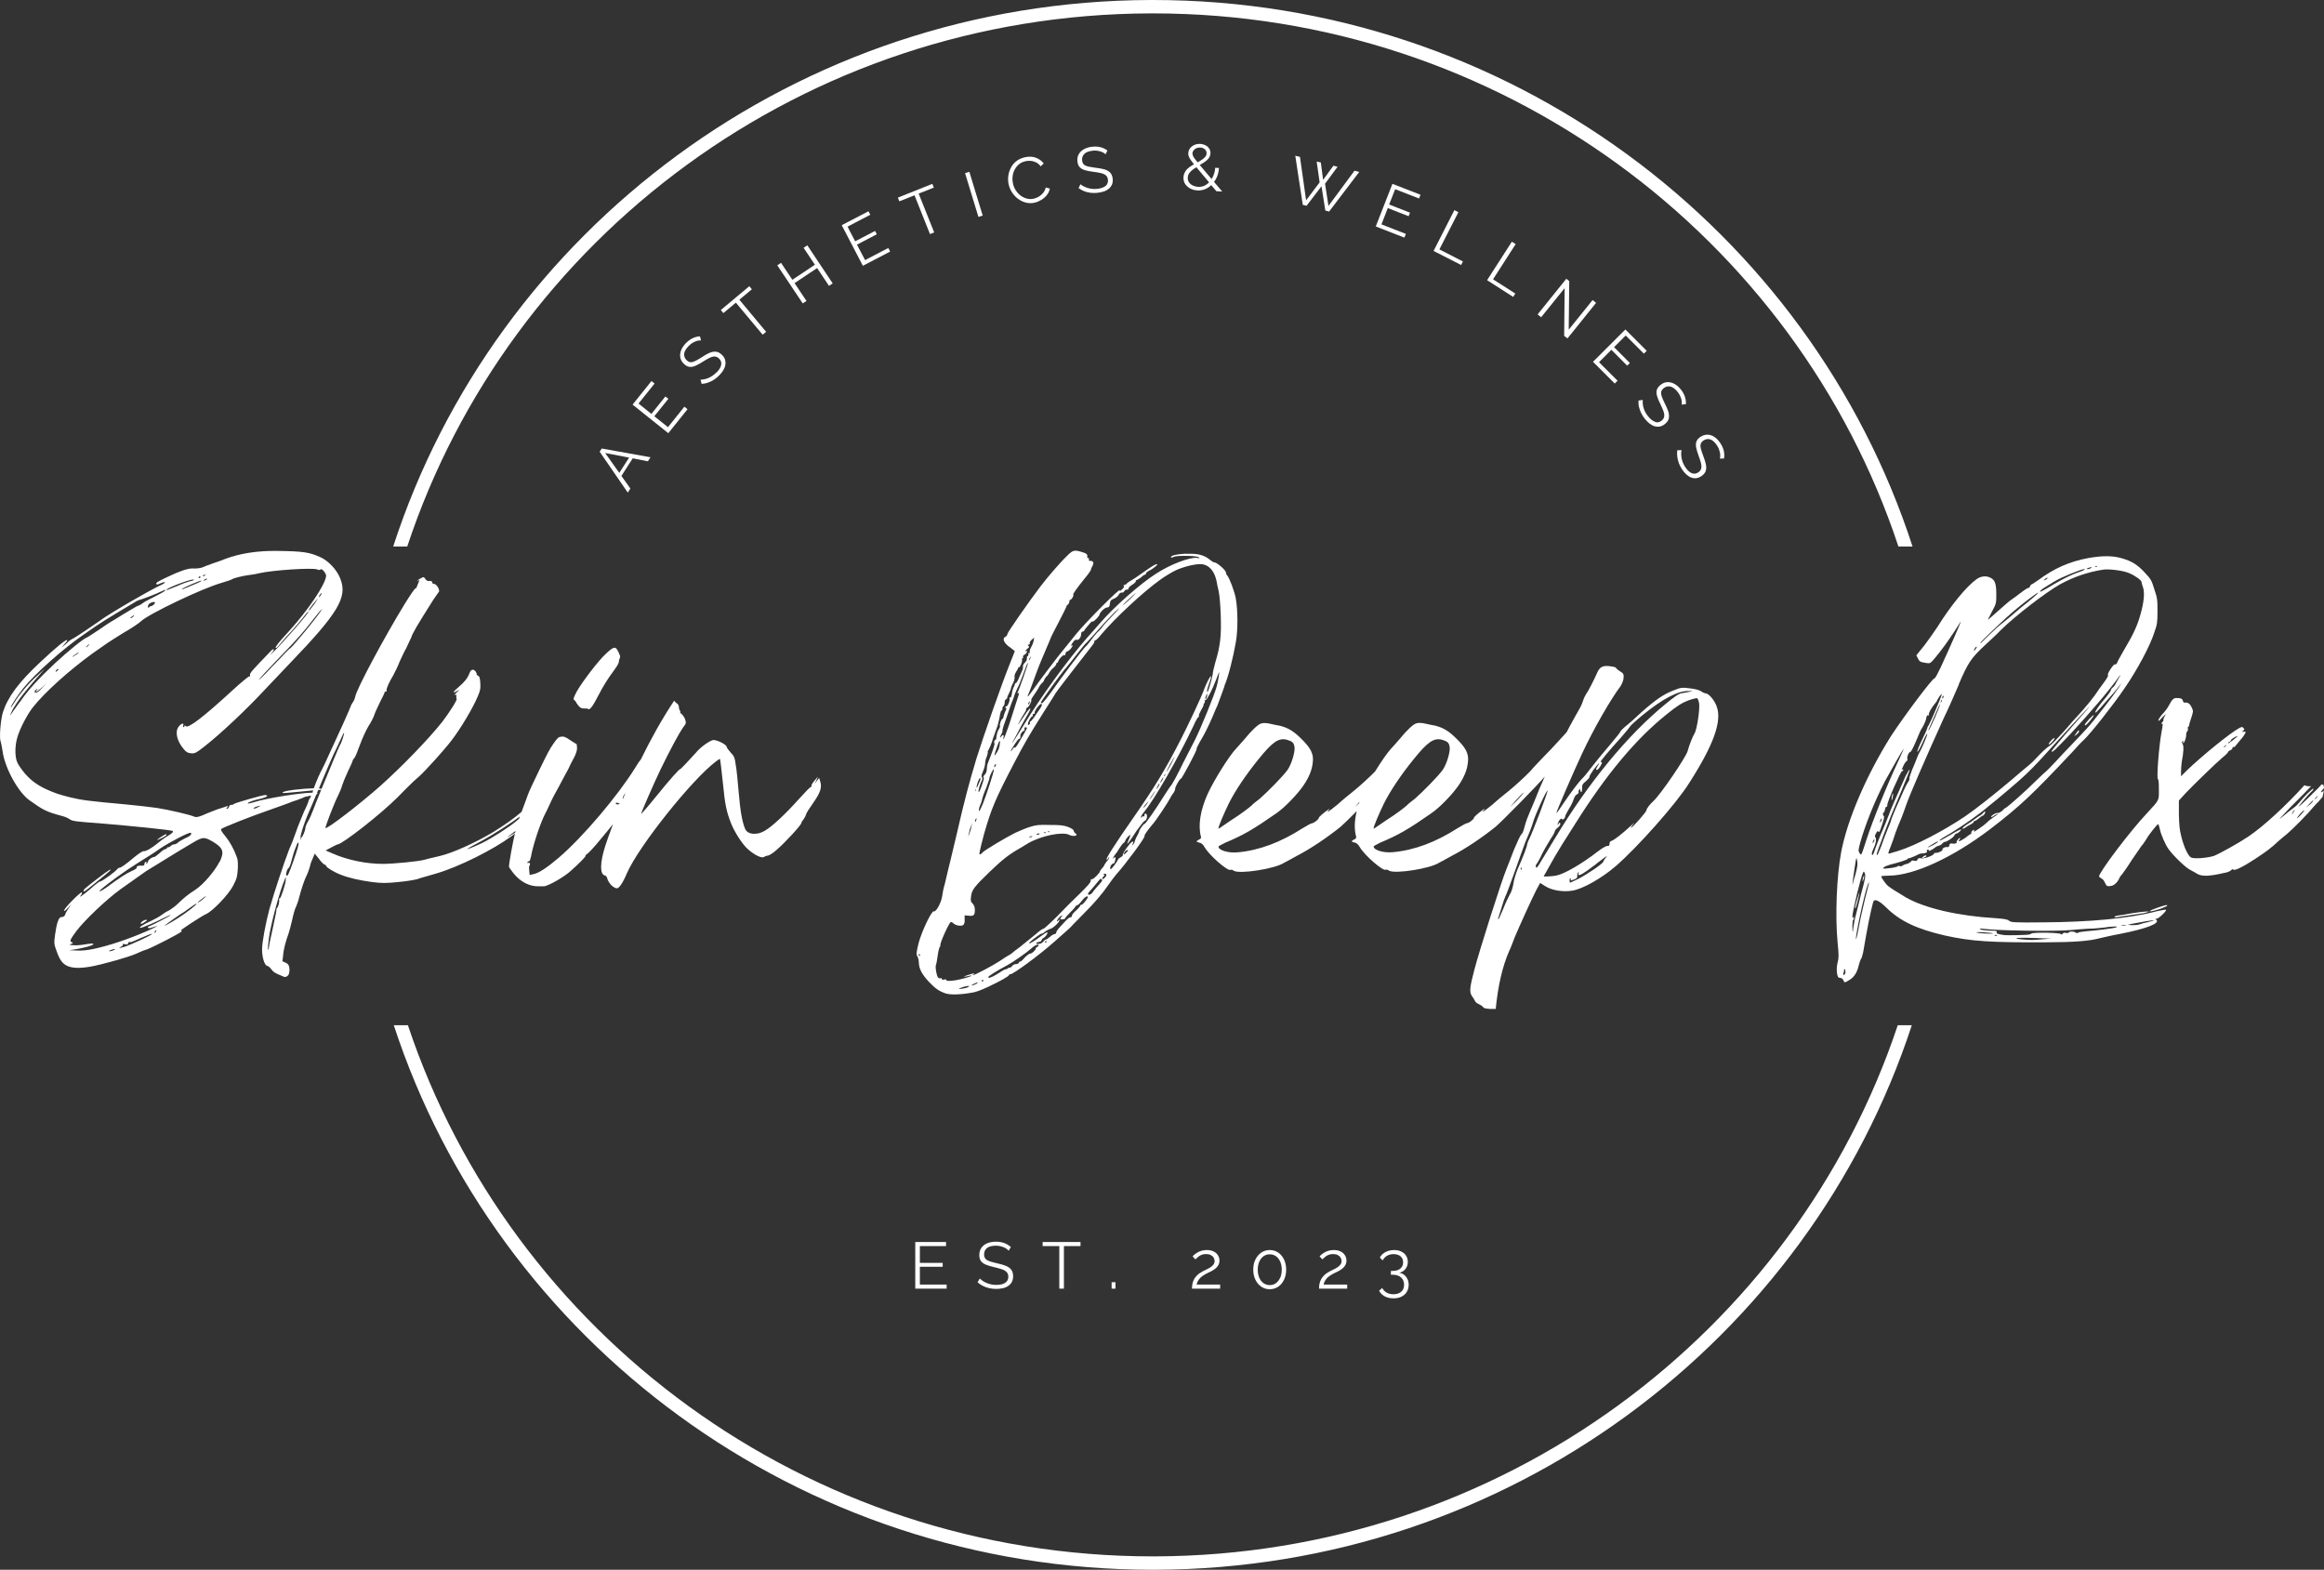 <?xml version="1.0" encoding="UTF-8"?> <svg xmlns="http://www.w3.org/2000/svg" id="Layer_2" data-name="Layer 2" viewBox="0 0 347.36 234.64"><rect x="0" y="0" width="347.36" height="234.64" fill="#333333" stroke="none"/><defs><style> .cls-1 { fill: #fff; stroke-width: 0px; } </style></defs><g id="Layer_2-2" data-name="Layer 2"><g id="Layer_1-2" data-name="Layer 1-2"><g><path class="cls-1" d="M21.88,137.49c-.14-.05-.43.1-.62.24-.53.43-.1.48.43.05.33-.19.33-.29.19-.29h0Z"></path><path class="cls-1" d="M24.84,124.68c-.14,0-1.34.76-1.34.86s1.24-.53,1.34-.67c.05-.1.05-.19,0-.19Z"></path><path class="cls-1" d="M15.05,131.32c1.43-1.15,1.82-1.53,1.24-1.24-.29.14-3.11,2.29-3.63,2.77-.1.1-.19.29-.19.38s.29-.05.62-.33c.33-.24,1.19-.96,1.96-1.58Z"></path><path class="cls-1" d="M90.6,97.68c-1.24,1.15-3.58,4.25-4.4,5.69-.53,1.05-.57,1.15-.33,1.29.1.1.19.24.24.29,0,.1.19.33.38.57.24.29.43.38.81.38.24,0,.53,0,.57.05.24.29.72-.33,1.62-2.1.67-1.29,1.34-2.39,2.34-3.73.33-.43.67-1,.67-1.19s.1-.48.14-.57c.1-.19.05-.38-.19-.86-.43-.96-.67-.91-1.86.19h.01Z"></path><path class="cls-1" d="M62.6,131.32c.48-.14,1.67-.48,2.63-.76,3.39-1,8.46-3.54,11.18-5.54.25-.19.43-.33.55-.43-.32,1.33-.93,4.66-.88,4.97,0,.09.29.48.62.91,1.05,1.34,2.44,2.06,3.87,2.01h.72c.57,0,3.06-1.39,4.06-2.34,1.24-1.1,2.15-2.06,2.15-2.15s.05-.24.19-.29c.24-.14,1.15-1.1,2.15-2.34.79-.95,1.35-1.62,1.78-2.17-.6,1.59-.99,2.76-1.16,3.27-.81,2.53-.81,4.25-.05,4.4.19.05.33.24.38.53.05.19.29.62.57.91s.67.48.81.48c.33.05.91-.76,1.53-2.25,1.77-4.06,9.75-14.05,13.33-16.73.29-.24.57-.38.57-.38.05.05.24,1.62.43,3.44.33,3.49.57,4.49,1.24,6.21.53,1.34,1.77,3.25,2.53,3.87.96.86,2.05,1.39,2.39,1.15.14-.09.38-.19.53-.19.19,0,.76-.33,1.29-.81,1.2-1,3.78-3.78,3.78-4.11,0-.1.14-.33.29-.48.14-.19.33-.53.38-.72.05-.24.48-.91.96-1.58,1.24-1.77,1.48-2.49,1.15-3.49l-.14-.43-.33.43-.38.48.29-.53.24-.57-.53.62c-.29.33-.48.67-.43.76.05.1,0,.14-.05.14-.1-.05-.91.81-1.86,1.86-2.1,2.34-3.92,4.01-5.02,4.68-.67.38-1.05.48-1.72.48-.61-.03-1.02-.26-1.24-.67-.43-.96-.76-2.63-1-5.64-.14-1.53-.29-3.3-.43-3.97-.14-1.1-.24-1.34-.76-1.86-.33-.38-.62-.76-.62-.91-.05-.29-1.34-.96-1.91-.96-.43-.05-2.01,1.05-2.68,1.91-.86.96-2.25,2.44-2.34,2.44-.14,0-1.34,1.29-3.58,4.06-1.19,1.48-2.25,2.68-2.25,2.63-.05-.1,1.86-4.49,2.92-6.69,1.39-2.87,2.82-5.5,3.3-6.17.48-.62.53-.72.38-1.19-.1-.33-.33-.67-.48-.81-.19-.14-.33-.29-.29-.38.05-.05,0-.19-.05-.24-.1-.1-.14-.29-.14-.53,0-.19-.14-.43-.33-.53-.14-.1-.33-.29-.38-.38-1.9,2.85-3.56,5.89-4.97,8.77-.17.18-.52.69-.86,1.27-2.58,4.16-7.79,10.32-11.42,13.43-1.67,1.43-2.96,2.29-3.73,2.44l-.62.14-.05-.57c-.05-.38-.05-.72,0-.76.19-.24.1-.62-.14-.48-.1.05-.14.05-.14-.05s.1-.19.24-.19c.1,0,.19-.24.29-.67.29-1.72,1.43-5.16,2.2-6.59.1-.14.33-.67.53-1.1.19-.43.48-1,.62-1.29s.53-.96.86-1.58c.29-.57.72-1.34.91-1.72.19-.33.57-1,.76-1.48.24-.43.53-1.05.72-1.39.14-.33.29-.76.29-1.1l-.05-.57-.91-.57c-.76-.53-1-.62-1.39-.57-.43.05-.53.14-1.15,1-.62.91-.86,1.34-2.2,4.11-.38.81-.86,1.82-1.05,2.2s-.57,1.24-.81,1.96c-.23.64-.54,1.48-.73,1.97-1.15.99-2.58,2-4.29,3.05-2.72,1.62-5.93,3.06-7.89,3.54-.24.05-.57.14-.81.19-.24.05-.57.14-.81.19-.19.05-.53.14-.72.19-.76.24-4.64.62-6.21.62-2.49,0-5.26-.57-7.46-1.53l-1.1-.48.81-.43c.48-.24.91-.48,1-.48.72-.05,6.4-4.49,8.94-7.03.72-.76,1.1-1.1,2.34-2.34.24-.19.62-.57.86-.76.96-.86,3.87-4.06,4.97-5.54,1.24-1.62,3.11-4.73,3.82-6.45.38-.91.43-1.15.38-1.96s-.1-1-.38-1.15c-.14-.1-.24-.19-.19-.19.1,0,0-.19-.1-.38-.33-.48-.76-.38-.96.24-.24.67-.76,1.34-1.62,2.05-.81.67-1,1.05-.29.62l.43-.24-.48.48c-.24.24-.33.43-.19.33.24-.1.24-.05.19.19,0,.19,0,.33.05.38.19.05-1.19,2.2-2.15,3.44-2.01,2.53-5.88,6.55-9.18,9.51-3.06,2.72-8.03,6.55-8.27,6.36-.1-.1,1.34-3.82,1.91-4.92.19-.38.48-1.05.57-1.43.14-.43.53-1.39.91-2.2.38-.76.67-1.43.67-1.53,0-.05.1-.24.29-.43.14-.19.48-1.05.81-1.96.33-.91.86-2.06,1.24-2.72.38-.57.81-1.39.91-1.77.1-.33.53-1.19.86-1.91.38-.72.67-1.34.67-1.39-.05-.05.05-.14.19-.14.1,0,.14-.05.1-.14-.1-.19.33-1.19,1-2.29.29-.53.72-1.43.96-2.06.29-.62.67-1.48.96-1.96.24-.48.57-1.19.76-1.62.24-.72.76-1.62,3.3-5.64.38-.57.72-1.05.76-1.1.38-.19-.24-1.34-.72-1.29-.1,0-.19-.1-.19-.19,0-.19-.14-.24-.38-.24-.29.05-.53-.05-.67-.33-.19-.29-.29-.29-.53-.14-.14.1-.33.19-.38.19-.05.05-.14.14-.24.24-.09.13-.06.13.1,0,.1-.1.19-.14.19-.1-.05.1-.14.43-.29.72-.1.33-.24.57-.29.53-.1-.05-.81,1-1.67,2.39-2.96,4.83-7.17,12.66-7.36,13.81-.05.24-.19.62-.38.86-.14.24-.29.48-.29.57,0,.05-.53,1.24-1.1,2.53-.62,1.34-1.53,3.35-2.06,4.49-.48,1.1-1,2.15-1.1,2.34-.31.52-.95,2.02-1.26,2.89-1.59.03-4.28.32-4.62.59-.19.19.1.14,2.15-.05.99-.1,1.77-.18,2.37-.23-.05.16-.08.28-.07.32v.02c-1.85.03-6.99.83-8.93,1.47-.38.1-.72.19-.76.14-.1-.14.96-.53,2.01-.72.86-.24,1.19-.48.57-.53-.38,0-4.44,1.15-4.68,1.34-.05.1-.24.14-.38.14-.14-.05-.29.1-.33.29-.1.19-.19.29-.29.29-.14,0-.14-.1.05-.24.13-.16.09-.21-.1-.14-.19.05-.57.19-.86.29-.29.05-1.24.43-2.06.76-1.15.53-1.58.62-1.86.53-.57-.29-3.82-1.05-5.69-1.34-1-.14-3.11-.38-4.73-.53-5.26-.48-6.45-.62-8.22-1.05-1.86-.48-2.1-.57-3.63-1.24-1.43-.67-2.48-1.48-3.44-2.72-.67-.86-.91-1.34-1-1.86-.19-1-.1-2.25.24-3.3.38-1.24,1.48-3.35,2.29-4.35,1.77-2.25,5.45-5.54,8.89-8.03,2.1-1.48,2.06-1.48,4.59-3.06,1.19-.67,2.39-1.48,2.68-1.77,1.1-1.05,9.03-4.87,12.04-5.73.81-.24,1.53-.48,1.62-.57.19-.14,1.58-.48,2.29-.57.33-.05,1.1-.14,1.67-.29,2.05-.48,8.12-.86,8.7-.57.24.1.43.1.48,0,.19-.24.86.57.86.96-.14,1.34-2.68,5.11-5.64,8.36-1.39,1.48-2.01,2.29-1.91,2.39.05.05.19,0,.29-.14.86-1,1.91-2.2,2.29-2.58.24-.29.86-.96,1.34-1.58s.91-1.15.96-1.1c.29,0-3.87,4.73-5.26,6.07-.43.38-.53.48-.29.19.29-.29.43-.53.38-.62-.05-.05-.19,0-.29.1-2.92,3.01-3.35,3.49-3.25,3.73.05.19,0,.24-.1.19-.05-.05-1.24.91-2.58,2.15-4.21,3.87-6.55,5.69-6.93,5.3-.14-.14-.19-.14-.19,0,0,.1-.05.14-.14.14s-.1-.1-.05-.24c.19-.48-.38-.29-.72.24-.53.76-.19,2.15.81,3.3.38.48.62.57,1.1.62.57.05.81-.1,1.96-1,2.39-1.86,6.31-5.54,9.32-8.79.86-.91,2.44-2.58,3.54-3.73,7.17-7.46,8.55-9.8,7.5-12.52-.48-1.34-1.82-2.77-3.06-3.3-1.62-.72-2.53-.86-6.36-.91-3.01-.05-5.69.38-7.93,1.24-.33.14-1.1.43-1.72.62-.57.19-1.29.48-1.62.62-.29.1-.96.19-1.48.14-.7,0-1.94.43-3.73,1.29-1.53.72-1.72.86-1.62,1.05.05.1.33.05.67-.14.33-.14.62-.19.62-.14,0,.1-.29.29-.62.43-1.86.86-7.93,4.4-9.22,5.4-.91.62-2.92,2.01-3.73,2.49-.38.19-.67.38-.72.43s-.33.29-.62.57l-.57.43.48-.53c.24-.24.43-.48.38-.57-.14-.14-1.58,1-3.92,3.2-3.39,3.15-4.97,5.35-5.69,7.6-.33,1.05-.57,3.87-.33,4.35.05.14.19.81.29,1.48.33,2.49,2.34,6.12,4.01,7.31,2.15,1.53,2.53,1.72,5.02,2.39.38.1.86.33,1.05.48.33.24.96.33,4.4.57,5.16.43,10.66,1,10.94,1.15.14.14-.05.33-.76.76-.57.33-1.24.86-1.58,1.15-.76.62-1.72,1.2-2.01,1.1-.14,0-.76.38-1.39.91-1.19,1-2.01,1.62-2.25,1.58-.1,0-.19.1-.29.19-.19.33-2.34,1.91-2.58,1.86-.1,0-.81.53-1.48,1.15-1.19,1-1.82,1.43-1.34.86.14-.14.14-.29.1-.38-.14-.14-2.63,2.34-2.63,2.68-.05.19.14.1.53-.33l.57-.62-.43.62c-.24.33-.48.77-.53.96-.05.24-.24.33-.48.38-.33,0-.43.14-.67.81-.14.43-.29,1.34-.38,1.96-.14,1.1-.14,1.29.24,2.29.48,1.39.91,1.91,1.62,2.25.81.33,1.77.38,3.44.1,1.67-.29,5.59-1.39,6.79-1.91.38-.19,1.19-.53,1.67-.67,1-.38,5.02-2.44,5.16-2.68.05-.1.05-.14-.1-.14-.19,0,3.01-2.1,3.73-2.44.96-.38,3.35-2.87,4.06-4.21.57-1.1.62-1.29.72-2.49.05-.72,0-1.48-.1-1.72-.48-1.34-1.1-2.44-1.77-3.25-.48-.57-.72-.96-.62-1.05.24-.24,4.35-1.86,6.98-2.77,1.34-.48,2.72-.96,3.06-1.1.33-.14.96-.38,1.34-.48.38-.14.76-.29.86-.33.05-.1.53-.19,1-.29.07-.01.13-.02.19-.04,0,.1-.04.23-.14.37-.14.19-.24.43-.24.48,0,.1-.29.81-.67,1.58-.33.81-.91,2.15-1.19,3.01-.29.86-.76,2.06-1.05,2.68-.67,1.72-2.25,6.45-2.92,8.84-.57,2.15-1.1,4.97-1.1,6.02,0,1.24.38,2.44.81,2.49.14,0,.38.24.57.48.29.43.53.57,1.48.96.57.29.72.24,1,0,.14-.14.24-.43.24-.91,0-.51-.18-.84-.53-1l-.53-.24.1-.76c.05-.91.38-2.2.81-3.34.14-.48.43-1.48.57-2.15.14-.72.38-1.58.57-1.91.14-.38.38-.96.43-1.29.38-1.43.81-2.72,1.15-3.39.19-.38.38-.96.48-1.29.05-.33.24-.86.43-1.24l.29-.72.62.76c.29.43.67.81.81.86.14.05.29.14.29.24,0,.19,1.15.91,2.15,1.29,1.19.48,2.87.86,4.68,1.1,1.53.19,2.1.19,3.97,0,1.15-.1,2.53-.33,3.01-.48l.03-.04ZM93.09,119.28c0-.14.1-.33.19-.48.06-.08.13-.19.21-.3-.13.32-.26.62-.39.93-.04.01-.04-.03-.02-.15h0ZM92.28,120c.19.05.33.14.38.14,0,0-.1.05-.29.1-.19,0-.33-.05-.33-.14s.05-.14.24-.1ZM77.03,124.3s-.03.11-.04.17c-.11.05-.28.15-.53.31-.96.67-.67.33.33-.38.09-.07.18-.13.27-.2,0,.03-.02.07-.03.1ZM69.96,126.83c.1-.1,1.05-.62,2.06-1.15,1.73-.93,4.57-2.78,5.67-3.63-.04.11-.07.22-.11.33-.16.14-.32.28-.5.43-1.1.91-3.58,2.49-5.02,3.2-1.43.67-2.53,1.1-2.1.81h0ZM47.78,88.93c.1-.14.24-.29.24-.29.05,0,.05.14-.05.29-.14.19-.24.33-.29.33s0-.14.1-.33ZM47.54,89.41s-.24.43-.57.91c-.67.86-.81,1.05-.81.86,0-.14,1.34-1.77,1.39-1.77h0ZM47.83,91.51c-.62.96-3.82,4.83-4.35,5.3-.29.19-1.05,1-1.77,1.77-.72.72-1.62,1.67-2.01,2.1-.43.43-.86.86-1,.91-.19.14,1.24-1.43,4.11-4.4,1.53-1.58,2.58-2.77,3.73-4.25.53-.67,1.1-1.39,1.29-1.62l.33-.33-.33.53h0ZM30.86,86.64c-.14.1-.33.14-.38.14-.1-.05-.05-.1.1-.14.1-.1.29-.14.38-.14.05,0,.05.05-.1.14ZM30.53,85.92c.14-.05.19-.05.14.05s-.19.14-.24.14c-.24,0-.14-.1.1-.19ZM6.3,102.84c-.54.57-.89.8-1.05.67-.14-.1-.1-.19.14-.43.24-.14.29-.19.19-.05-.1.1-.19.29-.24.38,0,.1.38-.19.86-.57l.81-.76-.72.76h0ZM8.5,100.31c-.19.19-.24.14-.14-.05.1-.24.38-.33.38-.19,0,.05-.1.14-.24.24ZM11.27,97.92c-.24.19-.43.29-.43.24s.19-.19.48-.38c.24-.19.48-.29.43-.24,0,.05-.19.24-.48.38ZM13.18,96.53c-.1.1-.24.24-.29.24s.05-.14.14-.24c.1-.14.24-.24.29-.24s-.05.1-.14.24ZM19.97,92.09c-.1.14-.29.29-.38.29-.1-.05-.14-.05-.1-.1.05,0,.24-.1.38-.24.19-.13.23-.11.1.05ZM23.03,90.32c-.19.19-.38.29-.48.29-.14,0-.24.1-.29.19-.05.1-.1.1-.14-.1-.1-.33.43-.72.91-.72.19.03.19.14,0,.33h0ZM29.81,86.16c.1-.05.14,0,.14.1s-.05.14-.14.14c-.19,0-.19-.1,0-.24ZM30.1,86.78c.1.05-.33.29-.96.53-.62.29-1.39.57-1.62.67-.24.14-.38.14-.29.05.24-.24,2.72-1.29,2.87-1.24h0ZM24.89,88.12c.48-.43,4.3-1.82,4.06-1.43-.05.1-.29.14-.57.19-.24.05-1.15.38-1.91.72-1.29.53-1.77.72-1.58.53h0ZM2.05,105.8c.62-1.05,1.24-1.91,3.25-4.25l1.39-1.58-1.15,1.05c-1.34,1.19-2.72,2.87-3.44,4.06-.29.43-.48.76-.48.67,0-.29.96-1.72,1.86-2.87,1.72-2.15,5.97-5.93,9.03-8.03,2.96-2.06,2.92-2.01,7.69-4.87.24-.19.81-.38,1.19-.48.43-.14,1.29-.48,1.96-.76s1.24-.57,1.29-.57c.29.05-.29.38-1.43.96-.76.38-1.62.81-1.91,1.05-.24.19-.53.33-.57.33-.1,0-.67.33-1.39.76s-1.67,1-2.2,1.34c-.53.29-1.62,1-2.44,1.58-.81.53-1.58,1.05-1.72,1.1-.48.14-2.82,2.05-4.73,3.82-2.25,2.1-4.01,3.97-5.11,5.59-.53.67-1.05,1.48-1.29,1.77-.53.81-.38.43.19-.67h0ZM15.05,132.99c.96-.86,3.58-2.77,5.35-3.87,1.15-.72,2.77-1.72,3.54-2.29,1.43-.96,4.44-2.53,4.59-2.34.19.19-.14.53-.96.86-.48.24-.96.53-1.05.67-.14.1-.33.19-.48.19s-.33.1-.48.19c-.1.14-.29.24-.38.24-.14,0-.24.05-.24.14s-.1.14-.24.14c-.1,0-.48.24-.81.57-.38.33-.76.62-.86.62-.24-.05-.91.43-.91.67,0,.09-.1.24-.19.29-.14.1-.14.05-.05-.1.1-.14.05-.14-.1-.14-.14.05-.19.19-.19.33,0,.19-.1.24-.43.24-.48-.05-.81.1-.72.29.05.1-.33.33-.81.53-.81.38-1.58.86-3.73,2.44-.72.53-1.34.77-.86.33h0ZM16.77,142.12c-.24.05-.48.1-.48.05,0-.1.81-.38.91-.29,0,.05-.19.14-.43.24h0ZM18.53,141.55c-.72.19-.91.19-.43-.05.24-.1.33-.24.24-.29-.05-.1,0-.14.14-.1.43.1.76.05.67-.14-.05-.14.14-.19.43-.14.05,0,.76-.29,1.58-.67.86-.38,1.53-.62,1.58-.57.05.14-3.15,1.62-4.21,1.96ZM23.31,139.21c-.1.29-.19.33-.19.1,0-.1.1-.19.14-.24.1-.05.14.05.05.14ZM26.66,137.2c-1.1.72-2.29,1.34-2.05,1.15.19-.19,2.48-1.82,3.01-2.1.14-.14.62-.43,1-.72.38-.29.72-.48.76-.43.05.1-1.58,1.39-2.72,2.1ZM30.62,134.14c-.43.43-1.05.86-1.05.72,0-.05.38-.29.76-.62.48-.35.58-.38.29-.09h0ZM32.82,128.79c-.72,1.43-2.44,3.44-3.63,4.21-1,.62-1.86,1.34-2.53,2.01-.38.38-.96.81-1.34,1.05-.43.19-.96.53-1.19.72s-1,.62-1.62.91c-1.1.48-1.86,1-1.53,1,.19.05,2.53-.96,3.49-1.48.53-.24,1-.48,1.05-.43s-2.92,1.62-3.35,1.72c-.05.05-.1.14-.05.19.05.09.38.05.76-.1,1.1-.38.62-.1-1,.62-2.63,1.15-5.59,2.15-7.89,2.63-.86.19-1.86.29-2.53.24l-1.1-.05.96-.14c1.34-.24,2.63-.57,2.63-.76,0-.14-.24-.14-1.67.1-.38.05-.96.1-1.34.05-.62-.05-.67-.05-.29-.19.29-.14.33-.14.1-.24-.38-.14-.29-.38.62-1.62,1.24-1.67,4.59-4.83,6.64-6.31.53-.38,1.67-1.19,2.63-1.86.91-.67,1.72-1.2,1.77-1.2s1.15-.72,2.49-1.53c1.29-.81,3.06-1.86,3.87-2.34,1.62-.96,1.77-.91,3.11-.14,1.48.91,1.67,1.48.96,2.96l-.02-.02ZM38.61,120.62c-.19.14-.48.24-.62.24-.13-.03-.13-.08,0-.14.14-.1.43-.14.62-.24l.38-.05-.38.19ZM42.72,131.51c-.05.67-.76,2.87-.91,2.77-.1,0-.1.05-.1.14.1.33-.1,1.1-.29,1.29-.1.1-.14.24-.1.33,0,.05-.1.72-.29,1.48-.14.76-.38,1.77-.48,2.25s-.29,1.24-.33,1.67c-.19,1.19-.24.33-.05-1.05.24-2.1,1.67-7.31,2.39-8.94l.19-.38-.05.43h.02ZM43.96,128.41c-.81,2.29-1,2.68-1.15,2.44-.14-.19.1-.96.33-1.1.1-.05.29-.53.43-1.1.14-.53.38-1.39.62-1.96.29-.76.38-.91.43-.62.05.14-.24,1.15-.67,2.34h0ZM46.78,121.14c-.19.53-.53,1.29-.76,1.67-.24.43-.38.81-.38.96,0,.33-.43,1.43-.62,1.43-.1,0-.1.05-.05.14.05.05.05.14,0,.14-.29,0,.29-2.01,1.24-4.21.21-.45.62-1.43,1.09-2.55.22-.06.19-.1.11-.18,0,0-.02,0-.03-.01.06-.15.13-.3.19-.46h.32s.09-.01.12-.03c-.55,1.35-1.02,2.53-1.22,3.08v.02ZM48.05,117.93s-.18-.07-.38-.09c.17-.4.33-.8.5-1.19.76-1.82,1.53-3.58,1.72-3.97.19-.38.62-1.24.91-1.91.29-.67.57-1.24.62-1.24.1,0-.38,1.58-.62,1.86-.13.22-1.59,3.72-2.74,6.54h0Z"></path><path class="cls-1" d="M171.06,124.95c0-.19.43-.81,1.24-1.77.48-.53,2.2-3.11,2.63-3.92.1-.24.33-.57.48-.76.14-.19.24-.48.24-.62,0-.29.67-1.48.86-1.48.14,0,2.44-4.3,2.34-4.44-.05-.05.19-.53.48-1.05.72-1.19,1.24-2.25,1.91-3.78.29-.72.62-1.48.72-1.67.14-.38.86-2.29,1-2.72,0-.05.05-.19.09-.33.53-1.19,1.29-4.21,1.67-6.45.33-1.86.29-4.78,0-6.45-.19-1.1-.96-3.11-1.29-3.49-.14-.14-.19-.33-.19-.43,0-.38-1.48-1.62-1.77-1.53-.09,0-.33-.14-.62-.38-.72-.62-1.62-.91-2.96-.91-1.19-.05-2.34.14-2.72.33-.33.24-.1.33.29.14.43-.24,3.3-.19,3.68.05.24.14.19.19-.24.1-1-.14-3.97.96-6.07,2.34-2.29,1.43-6.31,4.97-8.41,7.41-.38.43-1.2,1.39-1.82,2.06-3.06,3.49-7.03,8.94-9.65,13.29-.91,1.48-1.67,2.63-1.67,2.63,0-.05.14-.38.38-.76.24-.43.62-1.15.91-1.72.24-.48.72-1.29,1-1.77.76-1.34.48-1.29-.43.05-.43.67-.86,1.24-.91,1.34-.19.19.53-1.15.86-1.62.14-.19.29-.48.29-.62s.05-.24.14-.24c.19,0,.72-.96.62-1.1-.05-.05.1-.38.33-.67.24-.33.53-.81.72-1.1.14-.33.38-.67.57-.81.14-.14.29-.33.29-.38,0-.1.14-.33.29-.53.19-.14.43-.48.53-.72.14-.19.38-.53.62-.67.19-.19.38-.43.38-.53s.05-.19.14-.19c.05,0,.14-.14.19-.29.14-.38.72-.96.91-.86.05.05.14,0,.14-.19,0-.14.09-.33.29-.38s.43-.29.57-.48c.29-.38.29-.53.1-.38-.19.1-.14-.1.19-.53.19-.29.33-.38.53-.33.29.1.67-.38.67-.91,0-.19.1-.33.24-.33.1,0,.19-.05.19-.1s.19-.29.38-.53c.19-.19.43-.53.57-.67.1-.14.29-.24.33-.19.19.05,1.05-.86,1.05-1.1.05-.29.76-1,1.1-1,.33-.05.38-.14.43-.57s.1-.53.53-.72c.29-.1.62-.33.76-.57.14-.29.33-.38.48-.38.14.05.29-.05.38-.19.1-.14.24-.29.38-.24.14,0,.24-.05.24-.14,0-.14.24-.38.53-.57.33-.19.57-.43.57-.53s.05-.19.14-.19c.05,0,.33-.19.62-.38.24-.24.53-.43.62-.43.05,0,.14-.05.14-.14,0-.14.19-.29.43-.43.57-.24,1.48-1,1.24-1-.29,0-.67.24-2.1,1.24-.72.53-1.58,1.1-1.86,1.24-.33.19-.57.38-.57.43s-.14.1-.33.19c-.19.05-.24.1-.14.14.14.1.05.24-.24.53-.33.29-.43.33-.33.14.19-.57-5.16,4.83-6.55,6.55-.43.57-1.2,1.48-1.62,2.01-1.05,1.24-3.97,5.11-5.11,6.74-.24.33-.48.62-.48.57-.05,0,.05-.33.24-.72.14-.33.57-1.53.96-2.58.38-1.1,1.1-2.77,1.53-3.78.43-.96.76-1.82.76-1.82,0-.05.53-1.05,1.15-2.25s1.15-2.25,1.15-2.34.1-.19.19-.24c.1-.05.19-.24.24-.43,0-.19.05-.33.1-.29.14.1.62-.62.48-.76-.1-.1.48-.91,1.67-2.39.53-.62.96-1.24.96-1.34s.09-.33.24-.57c.24-.48.14-.76-.29-.76-.24,0-.29-.05-.24-.19s0-.24-.14-.24c-.1,0-.14-.05-.1-.24.05-.29-.14-.48-.86-.67-1.1-.33-1.29-.29-2.2.62-1.05,1-2.92,3.2-3.87,4.44-1.82,2.39-5.02,6.98-5.02,7.22,0,.14-.14.33-.24.38-.62.24-.29,1,.72,1.67.33.24.62.48.62.48,0,.1-.38,1-.81,2.1-1.29,3.25-3.82,10.51-4.88,13.86-1.15,3.82-1.86,6.5-2.92,11.14-.48,1.96-1,4.3-1.24,5.16-.19.81-.48,2.01-.62,2.63-.19.57-.33,1.39-.38,1.77-.14.96-.91,2.39-1.24,2.25s-1.82,3.01-2.29,4.78c-.33,1.43-.38,1.62-.14,2.01.1.19.19.62.19.96.05.86.43,1.62,1.48,2.77.96,1,1.53,1.43,2.58,1.77.67.19,2.01.19,3.68-.1.76-.09,1.48-.38,2.63-.91,1.82-.86,3.11-1.58,3.11-1.77,0-.05.09-.14.19-.1.43,0,4.35-2.87,6.64-4.92,1.86-1.67,2.15-1.86,2.53-2.29.19-.24,1-1,1.77-1.82,1.62-1.62,2.82-3.01,3.73-4.35.33-.48.86-1.19,1.15-1.53,1.43-1.58,4.21-5.35,4.25-5.73l-.02-.04ZM153.81,104.93c.1-.1.14-.14.14-.05,0,.05-.09.19-.14.33-.1.1-.14.14-.14.05,0-.05.05-.24.14-.33ZM137.46,142.88c-.1,0-.14-.1-.14-.14,0-.1,0-.14.05-.14s.1.05.14.14,0,.14-.05.14ZM168.38,127.39c-.14.19-.33.33-.43.33-.05,0,0-.14.14-.33.1-.19.33-.33.43-.33.14.05.14.1-.14.33ZM168.53,89.73c1.34-1.24,1.67-1.48.57-.38-.53.53-1.1,1-1.24,1.1s.14-.24.67-.72ZM159.16,100.05c.43-.53,1.29-1.58,1.82-2.29.57-.76,1.15-1.43,1.24-1.53.14-.1.96-1,1.86-2.01.91-1.05,2.06-2.25,2.53-2.72.96-.86.96-.81-.19.38-.67.67-1.34,1.43-1.58,1.72-.19.29-.57.72-.86.96-.24.24-.67.81-.96,1.19-.33.43-.62.81-.72.86-.48.43-3.58,4.54-5.21,6.88-.62.86-1.24,1.62-1.34,1.62s-.19-.05-.19-.1c0-.14,2.87-4.11,3.58-4.97h.02ZM153.66,108.13c.05-.38.53-1.15.67-1.05.05,0,.05-.05.05-.14-.1-.14,0-.24.14-.24.1,0,.19-.05.14-.14-.14-.19.76-1.43,1-1.34.14.05.1.29-.38.96-.14.19-.48.67-.72,1.05-.29.38-.53.67-.57.62s-.09,0-.05.14c.05.1,0,.24-.14.33-.14.1-.19.1-.14-.19h0ZM152.33,110.43c.14.05.19-.14.19-.48-.05-.24.43-.81.57-.72.1.05.1,0,.05-.1s-.05-.24.05-.38c.05-.14.14-.19.14-.05,0,.1.05.14.14.05.1-.05,0,.19-.19.53-.19.33-.57.96-.81,1.39-.57,1-.72,1.15-.86,1.05-.05,0-.19.1-.29.33-.14.19-.24.29-.24.24,0-.24,1.15-1.96,1.24-1.86h0ZM153.57,99.43c-.1.38-1.19,3.49-1.43,4.01-.1.19-.1.24.05.19.19-.14.24-.24-.29,1.34-.24.72-.57,1.82-.76,2.39-.19.62-.48,1.48-.67,1.96-.33.96-.62,1.58-.48.91.1-.43-.1-.48-.33-.14-.14.24-.14.19-.14.05s.1-.33.19-.48.14-.33.14-.48c-.05-.1.24-1,.62-2.01.33-1,.76-2.25,1-2.77.14-.53.43-1.19.57-1.48.29-.53.38-.76,1.15-2.82.33-1,.57-1.34.38-.67h0ZM154.05,98.29c-.19.43-.24.48-.24.33,0-.1.1-.29.19-.38.16-.19.18-.18.05.05ZM146.78,116.16c-.14-.05-.1-.29.14-.86.19-.43.33-.96.33-1.24,0-.24.1-.67.24-.96.1-.33.19-.62.14-.67s.05-.24.19-.48c.14-.24.43-.96.62-1.62.24-.67.48-1.34.53-1.48.14-.29.38-1.29.53-2.15.05-.29.14-.48.19-.48.1,0,.14-.14.14-.33s.1-.33.19-.38c.05-.05.14-.24.14-.48s.05-.43.19-.48c.1-.05.19-.14.19-.24,0-.14.14-.43.29-.72.14-.29.29-.62.29-.76,0-.1.14-.43.29-.72.19-.33.24-.67.24-.91-.05-.24.05-.48.24-.81.19-.29.33-.53.29-.57s0-.1.1-.05c.19,0,.57-.91.48-1.19-.05-.1,0-.19.1-.19.05,0,.1-.05.05-.19-.05-.1.05-.24.19-.33.14-.05.33-.24.38-.38s0-.24-.05-.19c-.29.14-.14-.14.19-.38.24-.19.24-.24.1-.38-.14-.1-.14-.14.05-.19.14-.05.19-.14.14-.24-.05-.05.09-.29.29-.48l.38-.33-.1.53c-.05.29-.24.72-.38.96s-.24.57-.19.67c.09.14.05.19-.05.14-.1-.1-.14,0-.14.19s-.05.29-.14.29c-.05,0-.1.1-.1.29.05.19-.05.43-.29.67-.24.24-.33.48-.29.62.05.14-.1.57-.29.96s-.38.91-.48,1.1c-.1.19-.24.38-.29.38-.1,0-.14.05-.14.14,0,.05-.09.33-.24.57-.1.24-.19.62-.24.96-.05.33-.1.53-.24.48-.1,0-.14.05-.1.1.14.24-.24,1.24-.48,1.24-.1,0-.14.05-.14.14,0,.05.05.1.1.1.1,0,.05.29-.14.57-.14.33-.24.72-.24.81-.05.14-.1.24-.14.24-.19,0-.48.91-.38,1.1.05.05-.05.29-.24.57-.14.24-.24.67-.29.96,0,.29-.05.48-.1.48-.19,0-.33.43-.19.53.1.1-.33,1.34-.91,2.77-.14.29-.24.76-.24,1.1s-.1.62-.33.86c-.19.19-.24.33-.14.38.09.05,0,.43-.24,1.1-.19.62-.43,1.1-.48,1.1-.14,0,.05-.81.33-1.48.24-.43.24-.62.14-.72v-.04ZM148.65,112.82c0-.1.19-.72.43-1.34.25-.73.38-.92.38-.57,0,.33-.1.81-.19,1.05-.29.62-.67,1.15-.62.86ZM148.89,114.3s-.1.19-.14.29c-.09.13-.14.13-.14,0,0-.14.05-.29.14-.33.05-.05.14,0,.14.05h0ZM148.55,115.01c.05.29-1.2,4.06-1.62,5.07-.19.43-.38.91-.48,1.05-.09.16-.14.13-.14-.1,0-.14.1-.48.19-.67s.24-.57.29-.86c.05-.29.33-1.1.62-1.72.24-.72.48-1.34.48-1.48,0-.33.67-1.58.67-1.29h0ZM146.5,116.3c.1.1,0,.38-.14.67s-.24.57-.29.67c-.07.13-.1.13-.1,0,0-.38.43-1.48.53-1.34ZM145.87,117.98s.05.14,0,.24c-.05.14-.05.1-.05-.05s0-.24.05-.19ZM145.83,122.42c.1-.1.14-.14.14-.1,0,.29-.24.72-.24.48,0-.1.05-.29.1-.38ZM144.82,124.57c.05-.29.14-.72.29-1l.19-.57-.1.57c-.05.29-.19.72-.29,1l-.19.48.09-.48h.01ZM144.68,147.56c-.19.1-.62.19-.96.24-.41.03-.49,0-.24-.1.24-.1.67-.24.96-.29.53-.05.57-.05.24.14h0ZM145.97,147.03c-.33.19-.76.33-.76.24,0-.05.76-.43.91-.43.05,0,0,.1-.14.19h-.01ZM146.83,146.7s-.1-.05-.1-.1c0-.1.05-.14.1-.14.1,0,.14.05.14.14,0,.05-.05.14-.14.1ZM155.05,141.54c-.14.05-.24.14-.24.24,0,.24-.62.81-.86.76-.09,0-.43.24-.76.57-.29.33-.57.62-.67.62-.1-.05-.19.05-.24.19-.05.1-.24.19-.43.19s-.43.1-.57.29c-.14.19-.33.29-.43.24-.05,0-.14.05-.24.1-.05.1-.14.14-.29.14-.1,0-.48.19-.81.43-.38.24-.86.53-1.15.67l-.48.19s-.09-.05-.19-.1c-.14-.05,1.34-1,2.92-1.82.86-.48,2.72-1.77,3.49-2.44.62-.57,1.15-.76,1.15-.48,0,.05-.1.14-.19.19v.02ZM156.34,140.87c-.09.05-.14,0-.14-.05,0-.1.05-.14.14-.14.05,0,.14,0,.14.05s-.1.1-.14.14ZM161.65,135.23c-.09,0-.19.05-.19.14s-.29.43-.62.72c-.33.29-.62.62-.62.76s-.05.24-.14.24c-.19,0-.48.19-.86.62-1.1,1.15-1.34,1.48-1.34,1.67,0,.14-.14.24-.24.24-.14,0-.48.19-.72.43-.29.24-.57.43-.57.38-.09,0-.24.1-.43.33-.14.19-.43.33-.67.33-.53.05-.48-.24.05-.29.19-.05.38-.14.38-.24s.1-.24.24-.33c.33-.14.76-.76.62-.86-.1-.05-.48.24-.96.57-.81.62-1.67,1.15-1.77,1.05s1.67-1.43,1.86-1.43c.14,0,.38-.14.57-.33.19-.14.53-.33.72-.38.48-.1,1.48-1.1,1.39-1.34-.05-.1-.14-.05-.14.05-.05.09-.14.14-.19.14-.19,0,.29-.67.62-.81.19-.09.21-.06.05.1-.33.38-.29.48.14.43.19,0,.38-.1.38-.14,0-.1.29-.43.62-.76s.72-.72.81-.86c.1-.19.24-.33.29-.33.19,0,.38-.19.96-.91.29-.38.72-.57.72-.33-.05.24-.76,1.15-.96,1.15h0ZM164.37,132.12c-.29.29-.67.76-.91,1.05-.19.33-.48.57-.62.57-.38,0-.33-.14.43-.96.33-.38.76-.91.96-1.15.24-.29.29-.33.43-.19s.1.24-.29.67h0ZM164.75,131.36s0-.19.14-.29c.24-.19.29-.48,0-.33-.1.1-.1.05,0-.05.19-.19.48-.09.48.1,0,.24-.53.76-.62.57h0ZM165.47,128.68c-.19.24-.33.53-.38.53,0,.1-.1.29-.48.72-.1.09-.19.24-.19.29,0,.24-1,1.24-1.2,1.2-.14-.05-.19,0-.19.24s-.43.72-1.58,1.86c-.86.81-2.39,2.34-3.44,3.44-1.05,1.05-2.01,1.91-2.05,1.86s-.62.33-1.2.86c-.57.48-1.62,1.29-2.25,1.82-.67.48-1.19.91-1.24.96s-.24.19-.43.29c-.19.1-.81.48-1.43.91-1,.67-3.73,2.1-3.97,2.1-.1,0-.05-.05.1-.14.33-.19-.14-.14-.91.14-.76.24-.72.29.1.14.29-.1.48-.1.48-.05-.14.14-1.53.53-2.34.67-1,.14-1.43.14-1.43-.05,0-.1-.14-.1-.33-.05-.24.05-.33.05-.33-.1,0-.1-.1-.14-.19-.1s-.29,0-.38-.1c-.24-.33-.43-1.48-.33-1.86.1-.19.19-.86.29-1.53.09-.62.24-1.2.33-1.24.05-.05.1-.1.05-.19-.14-.19,1.34-3.49,1.58-3.49.1,0,.29.1.48.29.38.29,1.24.38,1.43.1.09-.1.19-.48.14-.76v-.62l.57.05c.76.1.96-.05.96-.81,0-.48-.1-.72-.33-1-.29-.29-.33-.43-.24-1.05.1-.96.43-1.43,2.82-3.73,1.91-1.82,2.77-2.53,4.64-3.58.48-.29.96-.57,1.1-.67,1.91-1.1,5.11-1.77,6.12-1.24.62.33,1.48.1.91-.24-.1-.05-.24-.24-.24-.38-.05-.19-.29-.33-.86-.57-.67-.24-1.15-.29-2.68-.29-1.72-.05-2.06,0-3.01.29-.62.19-1.62.62-2.25.91-1.24.62-4.73,2.68-4.88,2.96-.05.1-.19.19-.33.24-.19.14-.1-.38.57-2.92,1.1-3.92,1.77-5.45,4.59-10.85,1.53-2.92,2.05-3.82,4.3-7.41.91-1.43,1.72-2.68,1.77-2.82.29-.48,2.82-3.73,5.54-7.22.24-.29.38-.57.33-.67,0-.1.05-.14.14-.1.1,0,.48-.38.86-.86,2.05-2.44,6.26-6.36,8.79-8.17.72-.53,1.82-1.19,2.44-1.48,1.29-.57,3.11-1,3.97-.86,1.05.19,1.82,1.15,2.1,2.72.05.43.24,1.05.29,1.43.1.38.24,1.91.29,3.44.1,3.11-.05,4.54-.81,7.07-.19.67-.38,1.48-.38,1.72-.1.72-.76,2.96-.81,2.72-.1-.24-.05-.38.38-1.62.53-1.53-.19-.53-.86,1.19-.33,1-2.34,5.26-3.44,7.41-2.25,4.4-3.87,7.12-7.31,12.04-2.63,3.78-4.06,6.02-3.82,6.02.09,0,.19-.09.24-.19.05-.14.1-.19.14-.14s-.1.29-.29.53h-.03ZM154.09,125c.14-.05.24-.05.19.05-.05.05-.19.1-.29.1-.29,0-.24-.1.1-.14h0ZM155.19,124.57c.14,0,.19,0,.19.1-.05.05-.19.1-.29.1-.29,0-.24-.1.1-.19h0ZM156.01,124.43s.19-.05.29,0c.1.05.05.1-.09.1s-.24-.05-.19-.1h0ZM156.58,124.33s.14-.1.24-.05c.14.05.1.1-.1.1-.1,0-.19-.05-.14-.05ZM180.43,103.64v.29c0,.14-.1.33-.14.48-.09.09-.14.09-.14,0,0-.14.1-.33.14-.48l.14-.29ZM175.55,113.15s-.24.57-.57,1.19-.62,1.05-.62,1c0-.19,1.15-2.25,1.19-2.2h0ZM174.07,115.97c-.14.14-.14.1-.05-.1.05-.1.14-.19.14-.14.05.05,0,.14-.1.24h.01ZM173.74,116.59c-.14.24-.29.43-.29.43-.05,0,0-.19.14-.43.1-.19.24-.38.29-.38s-.05.19-.14.38ZM173.16,117.55c-.14.19-.24.38-.29.38s.05-.19.14-.38c.09-.24.24-.43.29-.43s-.05.19-.14.43ZM172.49,118.55c-.19.29-.43.72-.57.86-.14.19-.1.1.05-.19.19-.33.48-.72.62-.91.1-.14.1-.05-.1.24h0ZM171.35,120.27c-.19.29-.43.48-.48.48s.53-.76.72-.91c.1-.05-.05.14-.24.43ZM165.99,129.92c-.19-.24.14-.86.48-.86.14,0,.33-.81.24-.91-.05-.05-.14,0-.24.1-.05.1-.1.14-.1.05s.1-.29.24-.48c.14-.14.48-.62.72-1.05.24-.38.53-.76.67-.81.1-.1.19-.19.19-.29,0-.19.67-.96.76-.86,0,.05-.05.24-.14.48-.1.19-.24.53-.29.72-.06.19,0,.16.19-.1.14-.19.72-1,1.2-1.77.53-.72,1.05-1.39,1.15-1.43.29-.05.48-.62.33-.96-.1-.24-.38-.14-.33.14,0,.1-.05.19-.14.14-.05-.05-.19,0-.24.1-.1.14-.14.14-.14,0,0-.1.19-.43.43-.72,1.62-1.96,5.07-7.98,7.41-12.9.33-.81.72-1.39.76-1.34.09,0,.09-.05.05-.14-.05-.1.14-.53.38-.96.24-.38.38-.76.33-.76s0-.1.09-.19c.1-.1.1-.24.1-.33-.1-.05-.05-.14.1-.14.19,0,1.05-1.62,1.58-3.06.19-.57.43-1.05.43-1.1.09-.1-.1,1.19-.33,2.06-.33,1.29-2.44,6.45-3.3,8.12-.48.91-1.19,2.34-1.67,3.25-.91,1.86-1.67,3.35-2.05,3.73-.1.14-.43.67-.76,1.15-1.29,2.1-2.92,4.4-3.01,4.35-.1-.1-.81.91-.81,1.1,0,.1-.14.38-.29.67-.19.29-.33.67-.38.86,0,.14-.14.38-.29.48-.19.24-.19.19-.05-.05.19-.38.19-.48-.05-.38-.29.1-1.48,1.77-1.39,1.96.05.1-.1.24-.29.33-.19.1-.43.29-.43.38-.19.43-1,1.48-1.1,1.43h-.01Z"></path><path class="cls-1" d="M228.25,122.37c-.14.38-.33,1-.43,1.39-.1.43-.29.86-.43.96s-.62,1.15-1.1,2.29c-.43,1.1-.91,2.39-1.1,2.82-.81,1.96-4.11,12.38-4.83,15.15-.67,2.58-.76,3.25-.38,3.87.19.24.38.57.48.76.05.19.33.38.57.48.24.1.53.29.62.43.14.19.38.24,1.05.29h.86c.33-3.39,1-6.36,2.01-8.65.24-.48.57-1.39.81-2.01.72-1.72,2.63-5.93,3.25-7.12l.57-1.05.76.48c.96.62,2.63.91,4.06.67,1.53-.24,4.4-1.86,6.5-3.68,3.25-2.82,9.03-9.32,10.94-12.38,3.68-5.73,4.97-9.32,4.11-11.52-.33-.91-1.15-1.86-1.62-1.91-.14,0-.48-.14-.72-.33-.33-.19-.86-.33-1.72-.43-1.1-.14-1.34-.1-2.29.29-1.53.57-2.72,1.39-4.83,3.25-.96.91-2.1,1.91-2.49,2.2-.38.33-.72.67-.72.76s-.67.91-1.43,1.82c-.76.86-1.96,2.34-2.68,3.25-.72.96-1.43,1.82-1.62,1.96-.43.43-1.62,1.96-2.77,3.68-.53.81-1,1.48-1.05,1.43-.05-.1,2.58-6.21,3.87-8.94,1.62-3.49,4.25-8.08,5.74-10.04.19-.33.38-.76.43-1.15.05-.62,0-.72-.53-1.05-.33-.19-.57-.43-.62-.53s-.53-.19-1-.24c-1-.1-1.43.14-1.82,1.05-.48,1.1-1.43,2.92-1.62,3.11-.09.14-.33.57-.48,1.05s-.43,1.05-.62,1.34c-.19.29-.81,1.48-1.43,2.58-.12.24-.25.49-.38.74-.38.41-.89.97-1.54,1.68-.4.45-1.31,1.41-2.01,2.11-.65.7-1.51,1.56-1.81,1.96-.91.96-2.47,2.37-3.47,3.17-.5.4-1.51,1.21-2.21,1.86-1.31,1.06-1.76,1.36-1.36.86.2-.25.15-.25-.1-.05-.7.5-1.36,1.06-1.36,1.21,0,.2-.76.81-1.06.81-.1,0-.75.35-1.41.76-3.22,2.06-6.39,3.27-9.61,3.57-1.41.15-2.92-.3-2.92-.86,0-.05.45-.3.96-.55,2.77-1.16,4.23-2.01,7.7-4.43,1.26-.86,3.17-2.87,4.03-4.13.86-1.26,1.31-2.37,1.41-3.52.15-1.21-.3-2.11-1.76-3.52-1.11-1.11-1.96-1.61-3.17-1.91-.35-.05-1.01-.2-1.46-.3-.45-.1-1.01-.15-1.26-.05-.45.05-1.46,1.01-2.57,2.37-.45.5-.96,1.11-1.21,1.36-.59.62-1.54,2-2.45,3.47-.92.95-2.4,2.29-3.38,3.07-.5.4-1.51,1.21-2.21,1.86-1.31,1.06-1.76,1.36-1.36.86.2-.25.15-.25-.1-.05-.7.5-1.36,1.06-1.36,1.21,0,.2-.76.81-1.06.81-.1,0-.75.35-1.41.76-3.22,2.06-6.39,3.27-9.61,3.57-1.41.15-2.92-.3-2.92-.86,0-.05.45-.3.96-.55,2.77-1.16,4.23-2.01,7.7-4.43,1.26-.86,3.17-2.87,4.03-4.13.86-1.26,1.31-2.37,1.41-3.52.15-1.21-.3-2.11-1.76-3.52-1.11-1.11-1.96-1.61-3.17-1.91-.35-.05-1.01-.2-1.46-.3-.45-.1-1.01-.15-1.26-.05-.45.05-1.46,1.01-2.57,2.37-.45.5-.96,1.11-1.21,1.36-1.06,1.11-3.27,4.63-4.28,6.8-1.11,2.47-1.46,4.73-1.01,6.39.05.2,0,.35-.3.45-.45.25-.45.35.05.45.3.05.55.25.81.7.7,1.21,3.47,3.63,3.88,3.37.1-.05.3,0,.5.15.91.5,6.14-.3,7.5-1.21.2-.1,1.06-.55,1.86-1.01,2.06-1.06,4.53-2.72,6.59-4.38.34-.29,1.29-1.21,2.4-2.33-.35,1.44-.39,2.74-.1,3.79.05.2,0,.35-.3.45-.45.25-.45.35.05.45.3.05.55.25.81.7.7,1.21,3.47,3.63,3.88,3.37.1-.05.3,0,.5.15.91.5,6.14-.3,7.5-1.21.2-.1,1.06-.55,1.86-1.01,2.06-1.06,4.53-2.72,6.59-4.38.91-.77,6.23-6.17,7.32-7.48-.53,1.17-1.12,2.54-1.59,3.77-.43,1-.91,2.15-1.05,2.53h0ZM206.81,120.18c1.01-2.01,2.57-4.33,4.48-6.69,2.11-2.62,3.02-3.22,4.23-2.92.86.25,1.06.45,1.16,1.11.1.7-.45,2.57-1.06,3.42-.65.91-2.97,3.27-4.13,4.28-.6.45-1.16.91-1.16.96-.3.3-1.76,1.41-3.12,2.26-1.76,1.21-1.91,1.31-1.91,1.26,0-.35.81-2.21,1.51-3.67h0ZM183.62,120.18c1.01-2.01,2.57-4.33,4.48-6.69,2.11-2.62,3.02-3.22,4.23-2.92.86.25,1.06.45,1.16,1.11.1.7-.45,2.57-1.06,3.42-.65.91-2.97,3.27-4.13,4.28-.6.45-1.16.91-1.16.96-.3.3-1.76,1.41-3.12,2.26-1.76,1.21-1.91,1.31-1.91,1.26,0-.35.81-2.21,1.51-3.67h0ZM203.13,120.06c-.06.06-.12.11-.18.17-.53.53-.45.41.25-.39-.03.08-.05.15-.08.23h0ZM227.35,118.97c-.25.3-.75.85-1.21,1.26-.55.55-.45.4.35-.5,1.16-1.31,1.61-1.66.86-.75h0ZM227.39,129.97c-.1.1-.1.05-.1-.1,0-.19.05-.24.1-.19s.05.19,0,.29h0ZM240.05,128.15c-.24.29-.38.57-.43.67-.05.29-2.53,1.96-3.78,2.58-.62.29-1.1.53-1.15.53s-.1-.14-.1-.33.1-.33.14-.29c.09,0,.14.05.05.14-.14.19,0,.19.53,0,.38-.14.48-.29.43-.57,0-.19.05-.43.14-.48.1-.05.14,0,.05.14-.19.48.33.29,1.34-.43.53-.38,1-.76,1.05-.76.1-.1.57-.48,1.1-.86.72-.57.91-.62.62-.33h0ZM253.67,104.35c.1.1.24.43.29.81.14.81-.33,4.01-.72,4.54-.24.38-.76,1.67-1,2.58-.29.96-4.01,6.45-5.11,7.46-.53.48-1.05,1.15-1.05,1.39s-1.96,2.44-2.25,2.58c-.1.05-.05-.1.14-.33l.33-.43-.48.43c-1.39,1.29-2.58,2.2-2.92,2.29-.24.1-.33.19-.33.48,0,.24-.1.33-.33.29-.19,0-.76.33-1.39.81-2.39,1.86-5.02,3.39-6.26,3.63-.48.1-1.86.19-1.86.1,0,0,.29-.48,1.62-2.87.29-.53,1.67-2.77,3.06-4.92,4.68-7.46,9.13-12.76,13.67-16.39,1.58-1.29,2.29-1.72,3.25-2.1.67-.24,1.29-.38,1.34-.33v-.02ZM232.41,124.23c0-.1.14-.29.38-.48.43-.33.57-.72.29-.76-.1,0-.14.1-.14.19-.05.1-.1.14-.1.1-.1-.05.05-.33.19-.62.19-.24.38-.38.38-.29.05.29.53,0,.53-.33,0-.14.29-.67.57-1.15.33-.48.62-1.15.72-1.48.1-.29.29-.62.48-.67.14-.1.29-.19.24-.29s0-.29.1-.43c.13-.13.17-.13.14,0,0,.19.05.33.14.38.05.05.14-.14.14-.53,0-.57.05-.67.57-1.1.33-.29.57-.57.53-.62-.05-.1.24-.57.57-1.05.72-.96,1.2-1.39.67-.62-.33.57-.33.62-.05.57.19-.05.76-.96.67-1.1,0-.05-.09-.05-.19-.05-.19.05,1.15-1.58,3.15-3.78.67-.76,1.24-1.48,1.29-1.58,0-.05.81-.81,1.86-1.67,3.01-2.44,5.26-3.63,6.88-3.58.76,0,.81,0-1.05.33-.43.05-1.05.48-2.39,1.58-5.69,4.64-11.57,11.8-16.54,20.07-.81,1.34-1.77,2.92-2.15,3.54-.48.86-.67,1-.72.81s0-.38.1-.48.48-.76.81-1.48c.38-.76,1-1.77,1.34-2.34.38-.53.62-1.05.57-1.1h.02ZM231.31,118.16c.1.14-2.29,6.4-2.77,7.31-.14.24-.24.57-.29.76,0,.29-.62,1.91-1.43,3.73-.24.62-.57,1.62-.62,2.15-.1.57-.29,1.24-.53,1.58-.19.33-.67,1.34-1,2.2-.33.81-.67,1.53-.72,1.53-.05-.05-.05-.19.05-.38.05-.19.29-.86.48-1.53s.43-1.34.53-1.53c.1-.14.72-1.82,1.39-3.68.67-1.86,1.34-3.82,1.58-4.4.76-1.77,1-2.44,1.15-2.96.38-1.29,2.05-4.92,2.2-4.78h-.02Z"></path><path class="cls-1" d="M323.8,135.29c-.29,0-2.34.72-2.44.86-.19.14.24.1,1.34-.24.96-.33,1.53-.62,1.1-.62Z"></path><path class="cls-1" d="M318.54,136.77c1.05-.14,2.1-.29,2.29-.38l.38-.14h-.38c-.29,0-1.91.19-2.87.38-.19.05-.72.14-1.15.19s-.76.14-.76.24c0,.05.09.1.29.05s1.15-.19,2.2-.33h0Z"></path><path class="cls-1" d="M310.27,109.67l-.24.38.33-.24c.33-.24.53-.62.29-.62-.05,0-.19.24-.38.48Z"></path><path class="cls-1" d="M311.61,108.33c0,.24.29,0,.81-.62.33-.43.57-.76.53-.81-.1-.1-1.34,1.24-1.34,1.43Z"></path><path class="cls-1" d="M296.32,121.62c-.14.14-.33.29-.38.29s-.38.24-.72.48c-.29.24-.86.62-1.24.86s-.67.53-.67.57c0,.1.24.05.48-.14.24-.19.62-.38.81-.48.24-.14.38-.24.38-.33s.1-.14.14-.14c.1,0,.38-.19.62-.38.29-.24.53-.43.62-.43s.19-.14.29-.29c.1-.19.1-.33,0-.33-.05,0-.19.14-.33.33h0Z"></path><path class="cls-1" d="M287.48,128.02l-.29.29.33-.1c.38-.14.48-.24.38-.33-.05-.05-.24,0-.43.14h.01Z"></path><path class="cls-1" d="M278.49,131.56c.09-.19.14-.43.14-.57s-.05-.1-.14.1c-.05.14-.1.43-.1.53,0,.19.05.14.1-.05h0Z"></path><path class="cls-1" d="M277.35,135.72c.1-.14.62-2.25.57-2.29-.05-.05-.67,2.01-.67,2.25,0,.09.05.09.1.05h0Z"></path><path class="cls-1" d="M306.83,110.77c.48-.57.24-.62-.29-.05-.19.24-.33.43-.33.48,0,.19.24,0,.62-.43Z"></path><path class="cls-1" d="M282.89,118.61s-.14.33-.14.62c-.05.38-.05.48.05.29.14-.24.19-1.05.1-.91h0Z"></path><path class="cls-1" d="M322.08,136.29c-4.06,1-9.56,1.53-16.68,1.58-4.3.05-4.87,0-5.11-.24-.19-.19-.67-.29-1.96-.38-5.64-.33-10.56-1.48-13.38-3.06-1.53-.91-2.34-1.43-2.77-1.77-.33-.29-1-1.24-1-1.43,0-.05.53-.1,1.2-.1,3.73-.05,9.51-2.72,15.05-6.93,4.49-3.44,6.36-5.21,12.33-11.57.67-.76,1.48-1.62,1.77-1.86.96-.91,4.3-5.11,6.02-7.65,1.91-2.77,3.82-6.36,4.44-8.32.43-1.19.48-1.53.48-3.15,0-1.72,0-1.96-.48-3.35-.38-1.29-.53-1.53-1.39-2.44-1.1-1.19-1.91-1.72-3.39-2.15-1.39-.43-2.96-.43-5.11-.05-2.82.53-5.07,1.53-7.46,3.3-.53.38-1,.67-1.05.67s-.14.14-.19.29c-.05.14-.14.24-.19.19s-.53.24-1.15.72c-.57.43-1.2.91-1.43,1.05-.19.1-1.05.86-1.91,1.62s-1.58,1.39-1.58,1.39c-.05,0,.24-.53.57-1.19.67-1.24.67-1.29.67-2.63,0-1.53-.19-2.1-.81-2.44-.67-.38-1.48-.29-2.15.19-1.53,1.1-3.87,3.97-5.83,7.12-.48.72-1.34,1.96-1.96,2.77l-1.2,1.48.24.48c.24.48.33.53,1.24.67.57.1.62.05,1.24-.67,1.05-1.24,2.1-2.72,3.01-4.11.43-.67.86-1.34.91-1.43.14-.14-1.53,3.68-3.01,6.88-.43.91-.81,1.62-.91,1.62-.33,0-4.59,5.69-6.55,8.7-3.68,5.88-6.5,12.47-7.41,17.3-.67,3.54-.91,9.56-.53,13.48.19,1.96.19,2.29,0,3.01-.14.57-.14,1-.1,1.53.1.62.19.76.48.76.19,0,.38.14.48.33.14.43.19.43.96-.05.67-.43,1.1-1.1,1.34-2.15.09-.38.24-.81.33-.96.1-.09.24-.57.33-1,.72-4.21,1.05-5.78,1.48-7.46.16-.61.81-.35,1.96.76,2.05,2.05,4.64,3.25,8.84,4.21,3.92.86,6.83,1.05,15.15,1,3.97,0,6.45-.19,7.98-.62.48-.1,1.82-.43,2.92-.62,4.11-.81,6.17-1.62,5.45-2.15-.14-.1-.14-.14.1-.14.29,0,1.53-1.19,1.39-1.34-.05-.05-.81.1-1.67.29v.02ZM275.58,145.75c-.09,0-.09-.09-.05-.24.05-.14.1-.38.1-.53s.05-.19.1-.1c.1.1.1.33.1.53-.05.19-.19.33-.24.33h-.01ZM316.63,102.84c-.72,1.1-3.63,4.87-4.73,6.07-.48.53-1.53,1.62-2.25,2.39-.72.72-1.77,1.86-2.34,2.48-.62.67-1.24,1.29-1.39,1.43-.19.14-.81.72-1.39,1.29-1.67,1.67-4.64,4.3-4.83,4.3-.05,0-.24.19-.48.43-.24.19-.53.33-.62.29-.19-.1-1,.38-1,.57,0,.1.24,0,.48-.19.29-.19.53-.29.53-.24s-.33.29-.76.57c-.38.29-.76.57-.76.62-.05.05-.33.29-.62.53-1.34.96-1.58,1.1-1.39.76.05-.14,0-.14-.24,0-.14.1-.24.24-.19.33.05.1-.05.19-.19.24-.1.05-.33.24-.53.38-.14.14-.53.38-.81.53-.35.19-.45.18-.29-.05.14-.19.19-.33.14-.33-.1,0-.29.14-.38.33-.14.14-.19.29-.14.33.05,0,.05.05-.05.14-.14.05-.38.1-.57.05-.33-.05-.43,0-.48.29-.05.19-.14.29-.29.24-.24-.1-.81.19-.72.33.1.19-.53.53-.96.53-.19,0-.33.05-.33.14,0,.24-1.53.81-1.96.67-.29-.05-.43,0-.48.19-.1.19-.19.24-.48.19-.24-.1-.43-.05-.53.14-.1.09-.38.29-.62.33s-.53.19-.62.24c-.1.1-.29.14-.38.1-.14-.1-.33-.05-.38.05-.1.05-.62.19-1.19.24-.91.1-1.05.1-.86-.1.09-.14.53-.29.96-.43,1.2-.29,2.58-.72,2.63-.86,0-.1.14-.1.24-.1s.48-.19.86-.33c.33-.19.77-.38.96-.38.57,0,.91-.14.81-.33-.05-.14,0-.24.14-.24.1,0,.19.05.14.14-.14.19.57-.14.91-.43.09-.1.33-.24.57-.29.19-.05.43-.19.53-.33.1-.1.24-.24.33-.24.33,0,1.29-.62,1.48-.96.05-.14.19-.29.29-.29.24,0,.91-.62.67-.62-.1,0-.86.38-1.62.86-.81.48-1.53.86-1.53.81-.05-.05.05-.14.19-.24s.76-.48,1.43-.86c1.72-1.05,4.35-2.87,5.64-4.01.67-.53,2.01-1.62,3.01-2.49,2.29-1.91,3.68-3.25,6.12-5.97,2.25-2.49,4.92-5.4,5.93-6.4.38-.38-.72.91-2.48,2.87-1.72,1.96-3.11,3.63-3.11,3.73,0,.33.53-.19,2.77-2.53,2.92-3.15,5.88-6.6,7.22-8.51.43-.67.33-.33-.14.43-.14.29-.33.53-.33.62,0,.05-.14.24-.33.43-.19.14-.33.33-.33.43s-.29.53-.67,1c-1.19,1.39-1.67,2.1-1.67,2.34,0,.14.33-.19.81-.72.43-.53,1.05-1.19,1.34-1.53.29-.29.81-.91,1.15-1.34l.62-.81-.43.72-.03.03ZM288.82,126.21c.43-.29.86-.48.86-.43.05.05-.29.29-.72.53-1.05.53-1.15.48-.14-.1h0ZM313.43,84.63c.07.03.03.07-.1.1-.14,0-.19-.05-.19-.1.1-.05.19-.05.29,0ZM312.38,84.82c.29-.1.33-.05.19.05-.1.1-.33.19-.48.19-.33,0-.24-.1.29-.24ZM305.78,86.45c.14-.1.29-.1.29-.05,0,0-.14.14-.29.24-.14.1-.29.14-.29.1s.14-.19.29-.29ZM304.97,88.31c.19-.24.57-.48,2.15-1.43,1-.62,4.11-1.86,4.44-1.82.14.05-.19.24-.76.43-1.24.43-2.1.86-3.78,1.82-1.72,1.05-2.34,1.34-2.05,1ZM300.05,92.18c1.62-1.53,5.5-4.44,4.4-3.35-.14.14-.76.67-1.34,1.15-.62.48-1.48,1.19-1.96,1.62-.43.38-1.24,1.05-1.72,1.43-.53.38-1.48,1.24-2.15,1.91-1.15,1.15-1.29,1.29-1.29,1.15,0-.1,2.63-2.63,4.06-3.92h0ZM295.13,96.96c.1-.19.24-.29.29-.29.1,0,.05.1-.09.29-.1.19-.24.33-.29.33,0,0,0-.14.1-.33h-.01ZM292.78,102.26c1.39-3.25,1.86-3.92,3.97-5.88.72-.67,1.77-1.62,2.25-2.15,2.29-2.25,6.79-5.69,8.89-6.88,2.1-1.15,4.25-1.86,6.45-2.2.86-.14,3.11.14,3.92.53.81.33,1.82,1.05,1.82,1.29,0,.1.1.43.19.72.33.76.19,2.29-.33,4.11-.48,1.77-1.15,3.15-2.44,5.3-.53.96-1.05,1.82-1.05,1.96-.1.19-.19.29-.33.24-.24-.05-1.24,1.48-1.05,1.62.1.05-.19.53-.57,1.05-.43.57-1.05,1.43-1.43,2.01-.38.53-1.24,1.58-1.91,2.34-.72.76-1.91,2.1-2.68,3.01-.81.86-1.67,1.82-2.01,2.06-.72.48-1.19.96-2.15,1.96-.38.43-1,1-1.39,1.29-.33.29-1.39,1.15-2.25,1.91-2.72,2.29-5.26,4.3-6.93,5.45-3.25,2.2-7.5,4.4-9.94,5.16-.67.19-1.29.38-1.43.43-.19.05-.19-.1.19-1,.24-.62.57-1.53.72-2.05.19-.53.53-1.39.76-1.91.24-.53.62-1.62.91-2.44.48-1.39,2.92-7.03,5.59-12.9.57-1.15,1.58-3.44,2.25-5.02h-.02ZM288.24,109.1c.86-1.96,1.67-3.87,1.72-3.82s-.29.91-.72,1.91c-.43.96-.86,1.86-.91,1.91-.09.09-.13.09-.1,0h.01ZM290.39,104.03c.1-.05.14,0,.1.14-.1.29-.19.33-.19.1,0-.05.05-.19.1-.24h-.01ZM290.15,104.94c-.14.19-.14.14-.05-.1,0-.14.1-.24.14-.19s0,.19-.1.29h0ZM278.02,126.02c.72-2.58,2.1-6.12,3.73-9.27.67-1.24,2.72-4.83,2.77-4.83s-.24.62-.62,1.48c-1.86,3.92-3.97,9.18-4.92,12.09-.81,2.49-.76,2.44-1.05,2.01-.19-.33-.19-.43.1-1.48h-.01ZM281.27,122.38c0,.1-.05.33-.19.48-.13.16-.14.1-.05-.19.1-.29.19-.38.24-.29ZM280.17,125.49c0,.1-.05.29-.14.38-.05.14-.14.19-.14.1s.1-.29.14-.38c.09-.14.14-.19.14-.1ZM277.25,129.46c.19-1.39.24-1.39.33-.81.1.53.05.86-.24,2.01-.24.76-.43,1.43-.43,1.53-.1.29.1-1.24.33-2.72h.01ZM276.97,139.16c-.05.29-.1,0-.1-.57,0-.62.05-1.1.14-1.1.05,0,.09-.14.09-.33,0-.22-.03-.24-.09-.05s-.11.17-.14-.05c-.05-.62,1.29-6.12,1.62-6.69.09-.14.14-.1.24.19.14.33.05.86-.57,3.11-.38,1.48-.81,3.25-.96,3.87-.1.62-.24,1.39-.24,1.62h.01ZM279.31,132.18c-.05.19-.29,1.2-.57,2.25-.24,1.05-.67,2.82-.86,3.92-.33,1.77-.48,2.29-.48,1.91,0-.57.81-4.59,1.34-6.55.29-1.19.72-2.34.57-1.53ZM281.36,125.25c1.19-3.15,1.39-3.63,2.87-7.12.67-1.58,1.2-2.96,1.2-3.06-.05-.1-.29.33-.62.96-1.39,3.11-2.2,4.92-2.48,5.74-.19.48-.72,1.86-1.24,3.01-.48,1.19-.91,2.34-.96,2.58-.09.24-.19.43-.24.43-.19,0-.14-.29.05-.76.43-.86.57-1.58.38-1.86-.14-.14-.1-.29.1-.62.14-.33.24-.38.33-.24.05.14.19.05.33-.38.48-1.34.62-1.91.48-1.96-.14-.05-.19-.53,0-.53.05,0,.14-.19.19-.48.05-.24.14-.43.24-.38.05.05.1-.05.1-.24-.05-.43,2.01-5.07,2.2-5.07.1,0,.19-.1.19-.19s-.1-.1-.19-.05c-.1.1,0-.14.19-.53.14-.33.38-.67.48-.72.14-.1.19-.24.14-.29-.14-.24.19-1.1.43-1.1.1,0,.43-.62.76-1.39.76-1.82.67-1.67,1.15-2.44.19-.38.38-.81.43-1,.05-.48.19-.76.38-.62.1.05.1,0,.05-.1-.1-.19.38-1.05.91-1.67.14-.14.24-.33.29-.38,0-.1.19-.38.43-.76.48-.57.43-.43-.48,1.77-.53,1.29-1.1,2.49-1.19,2.63-.1.14-.19.29-.19.38s-.33.86-.76,1.72c-.43.86-.76,1.67-.72,1.82,0,.14.33-.38.67-1.15.53-1.19.81-1.72.81-1.48,0,.19-.72,1.91-1.05,2.53-.24.38-.48.96-.57,1.24s-.43,1.05-.67,1.62c-.24.62-.43,1.19-.38,1.29.05.05-.05.29-.19.48s-.43.76-.67,1.29c-.24.53-.72,1.67-1.15,2.58-.38.91-.72,1.72-.72,1.82s-.24.72-.53,1.39-.72,1.82-.96,2.53c-.29.72-.53,1.29-.57,1.29-.19,0-.24.1.76-2.53h-.01ZM295.46,139.4c-.24-.05.19-.1,1-.05.72.05,1.39.14,1.43.14.1.14-2.01.05-2.44-.1h.01ZM298.33,139.88c-.19,0-.29-.05-.19-.1s.24-.05.33,0c.1.05.05.1-.14.1h0ZM305.26,140.4c-1.39.14-1.77.14-3.2,0-1.58-.19-.29-.29,2.2-.19l2.29.09-1.29.1ZM316.25,138.63c-.38.14-2.72.43-4.44.57-.62.05-1.15.14-1.24.24-.1.05-.24.05-.33-.05-.29-.19-.96-.19-1.05,0,0,.1-.24.1-.43.05-.24-.05-.38,0-.48.14s-.14.14-.24.05c-.1-.24-4.11-.29-4.4-.09-.05.05-.24.14-.33.14-.29.1-3.2.14-3.68.1-1.05-.14-1.29-.24-1.19-.43.05-.24-.14-.24-1.1-.24-.62-.05-1.24-.1-1.34-.19-.19-.1-.1-.14.33-.1,1.82.29,11.18.43,13.33.19.43-.05,1.53-.14,2.44-.19.91,0,2.05-.14,2.53-.19.53-.1,1.2-.14,1.48-.14.35,0,.4.05.14.14h0ZM317.44,138.39c-.38,0-.53,0-.33-.05.14-.05.43-.05.62,0s.05.05-.29.05ZM321.12,137.82c-.48.1-1.05.24-1.29.33-.19.1-.67.14-1.1.14l-.72-.05.57-.14c1-.19,3.3-.62,3.35-.53.05,0-.33.14-.81.24h0Z"></path><path class="cls-1" d="M347.36,117.8c0-.1-.05-.19-.05-.33v-.1l-.29-.14c-.33.38-.67.72-.96,1-1.77,1.77-2.77,2.68-2.44,2.25.62-.81,1.67-2.01,1.91-2.2.14-.1.24-.24.24-.38,0-.19-1.48,1.24-2.1,2.05-.19.24-.57.62-.86.81-.33.24-1.05.81-1.62,1.29-.81.67-.53.38,1.19-1.43,1.48-1.48,2.44-2.44,3.06-3.11-.38.05-.72,0-1-.14-2.68,2.96-6.07,6.12-8.41,7.69-1.43.96-4.25,2.53-5.11,2.87-1,.33-3.01.48-3.44.24-.43-.24-1.05-1.53-1.43-3.06-.29-1.1-.33-1.72-.38-3.39v-2.06l1.05-1.15c1.53-1.58,4.44-4.4,5.45-5.26.48-.38.86-.76.86-.86,0-.05.14-.19.33-.24.19-.1.33-.24.33-.38,0-.1.05-.14.14-.1s.29-.1.43-.33c.19-.24.57-.72.91-1.1.57-.76.62-1,.14-.86-.22.03-.24-.01-.05-.14.24-.19.24-.24.05-.43s-.24-.19-.67.05c-1.19.62-5.45,4.06-7.74,6.26l-.91.91v-.67c0-.38.05-1.05.1-1.43.29-1.43.33-2.44.14-2.72-.14-.19-.14-.29,0-.43.09-.09.13-.08.1.05-.1.14-.05.24,0,.24.14,0,.43-.72.43-1.24,0-.24.09-.48.19-.57.1-.14.1-.29.05-.38,0-.14,0-.24.05-.24.1,0,.14-.1.14-.19s.14-.62.33-1.15c.29-.91.33-1,.1-1.48-.24-.57-.53-.81-.96-.81-.24.05-.33,0-.38-.24-.1-.33-.29-.43-.86-.43-.53-.05-.76.19-1.24,1.1-.14.29-.57.91-.96,1.29-.33.38-.62.81-.62.96s.19,0,.62-.48c.57-.57.57-.62.33-.14-.14.24-.24.48-.19.57.05,0-.05.19-.19.33-.14.19-.19.29-.1.24.24-.14.24,0,0,1.24-.38,2.05-.76,6.98-.53,7.02.1.05.14.53.14,1.53,0,1.67.14,1.48-1.72,3.49-2.58,2.72-7.22,8.89-7.22,9.51,0,.05.14.19.33.29s.43.33.48.53c.1.19.24.43.29.53.13.13.4.14.81.05.48-.14.96-.67,1.19-1.29.05-.05.19-.29.38-.48.14-.19.81-1.1,1.39-2.05.62-.91,1.29-1.86,1.48-2.15.24-.24.53-.72.72-1,.29-.57,1.62-2.25,1.77-2.25.05,0,.14.33.24.72.14.81.91,2.53,1.34,3.06.76,1.05,2.58,2.77,3.2,3.06.38.19.86.48,1.1.62.48.29,1.39.33,2.49.14.33-.05,1-.19,1.43-.29.43-.05.91-.24,1.05-.38.19-.19.33-.24.38-.14.14.24,1.43-.38,3.25-1.58,1.67-1.1,2.44-1.67,3.39-2.58.33-.29,1-.86,1.43-1.2.86-.72,3.11-3.01,3.92-4.01.29-.33.62-.67.72-.76.05-.05.33-.38.62-.72.1-.33.14-.62.19-.96-.14.14-.24.24-.33.24-.19.1-.1-.1.33-.57l.03-.03ZM333.26,110.87c.1-.05.19-.14.19-.24,0-.14.96-.72.96-.57,0,.05-.33.29-.72.62-.38.29-.67.48-.67.43,0-.1.1-.19.24-.24h0ZM332.5,111.54c.1-.1.19-.19.24-.19,0,0,0,.1-.1.19-.1.14-.24.19-.24.19-.05,0,0-.05.1-.19ZM342.87,121.29c-.14.19-.24.38-.29.38-.1,0,.24-.53.38-.62.05-.05.05.05-.1.24h.01ZM344.3,121.33c-.48.57-.96,1.05-.96.96,0-.14.67-.96.96-1.1.14-.1.19-.1,0,.14ZM345.64,119.85c-.1.14-.38.43-.67.62-.43.38-.38.33.14-.24.62-.67.76-.76.53-.38ZM346.26,119.23c-.14.14-.29.24-.33.24,0,0,.05-.1.19-.24s.29-.29.33-.29c0,0-.05.14-.19.29Z"></path><path class="cls-1" d="M172.01,2h.31c51.95,0,96.15,33.47,111.43,79.69h2.11C270.51,34.35,225.39,0,172.32,0h-.31c-52.99.14-97.92,34.47-113.24,81.69h2.1C76.11,35.6,120.13,2.14,172.01,2Z"></path><path class="cls-1" d="M172.61,232.64h-.31c-51.84,0-95.96-33.33-111.33-79.39h-2.11c15.44,47.19,60.48,81.39,113.44,81.39h.31c52.88-.14,97.73-34.33,113.14-81.39h-2.1c-15.33,45.94-59.27,79.25-111.04,79.39Z"></path><polygon class="cls-1" points="141.49 192.01 137.49 192.01 137.49 189.35 140.9 189.35 140.9 188.77 137.49 188.77 137.49 186.26 141.4 186.26 141.4 185.65 136.8 185.65 136.8 192.62 141.49 192.62 141.49 192.01"></polygon><path class="cls-1" d="M150.23,191.76c-.31.2-.75.3-1.3.3-.26,0-.52-.02-.76-.07-.25-.05-.47-.12-.69-.21-.21-.09-.41-.19-.58-.31-.17-.11-.32-.24-.45-.37l-.34.56c.25.23.53.42.82.56.29.15.61.26.94.33.33.08.68.11,1.04.11s.7-.04,1.01-.11.57-.19.8-.35c.22-.16.4-.35.52-.59.12-.24.19-.51.19-.83,0-.42-.1-.75-.29-1-.2-.25-.47-.44-.83-.58s-.79-.27-1.29-.37c-.45-.1-.81-.21-1.1-.3-.29-.1-.5-.23-.63-.38-.13-.16-.2-.37-.2-.65,0-.4.14-.71.43-.95.28-.23.73-.35,1.34-.35.21,0,.41.02.59.06s.36.09.53.16c.16.07.31.14.44.23s.25.19.34.3l.33-.55c-.2-.18-.41-.32-.63-.44-.23-.12-.47-.21-.74-.27-.26-.06-.55-.09-.86-.09-.48,0-.91.08-1.29.23-.37.15-.67.38-.88.68-.21.3-.32.66-.32,1.09,0,.37.08.67.25.9s.42.41.75.54.74.26,1.23.37c.46.11.84.21,1.16.32.31.11.55.25.71.43.16.17.24.4.24.69,0,.4-.16.7-.47.9h0Z"></path><polygon class="cls-1" points="159.02 192.62 159.02 186.26 161.5 186.26 161.5 185.65 155.84 185.65 155.84 186.26 158.33 186.26 158.33 192.62 159.02 192.62"></polygon><rect class="cls-1" x="166.15" y="191.66" width=".58" height=".96"></rect><path class="cls-1" d="M182.38,192.01h-3.52c.03-.15.07-.3.14-.44.07-.14.17-.29.29-.44.12-.15.29-.3.5-.44.21-.15.47-.29.78-.44.16-.07.33-.16.53-.26.19-.1.38-.23.56-.37s.33-.31.44-.51.17-.43.17-.7-.08-.54-.23-.78-.37-.43-.65-.57c-.29-.14-.63-.21-1.03-.21-.29,0-.56.04-.81.12s-.46.17-.64.29c-.18.11-.33.22-.44.32s-.19.17-.22.21l.42.46c.06-.06.13-.13.23-.22.09-.09.2-.18.33-.27.13-.09.28-.16.45-.22s.36-.09.57-.09c.29,0,.53.05.72.15.19.1.34.23.43.39s.14.32.14.49c0,.21-.05.38-.16.53s-.25.28-.43.4-.37.22-.57.32c-.2.1-.4.19-.59.29-.35.19-.64.38-.85.59-.22.21-.38.43-.49.65s-.19.45-.23.68-.06.46-.06.68h4.21v-.61h.01Z"></path><path class="cls-1" d="M191.05,187.23c-.37-.25-.79-.38-1.27-.38s-.89.13-1.26.38-.66.6-.88,1.04c-.22.44-.32.95-.32,1.51s.11,1.07.32,1.51c.22.44.51.79.88,1.04.37.25.79.38,1.26.38s.9-.13,1.27-.38c.37-.25.66-.6.87-1.04.21-.44.32-.95.32-1.51s-.11-1.07-.32-1.51c-.21-.44-.5-.79-.87-1.04ZM191.34,190.99c-.15.34-.36.61-.63.81s-.58.29-.93.29-.66-.1-.93-.29-.48-.46-.63-.81c-.15-.35-.23-.75-.23-1.2s.08-.86.23-1.2.36-.62.63-.81c.27-.2.58-.29.94-.29s.66.1.93.29.48.47.63.81.23.75.23,1.2-.08.86-.23,1.2h-.01Z"></path><path class="cls-1" d="M199.94,189.41c-.18.12-.37.22-.57.32-.2.1-.4.19-.59.29-.35.19-.64.38-.85.59-.22.21-.38.43-.49.65s-.19.45-.23.68-.06.46-.06.68h4.21v-.61h-3.52c.03-.15.07-.3.14-.44.07-.14.17-.29.29-.44.12-.15.29-.3.5-.44.21-.15.47-.29.78-.44.16-.07.33-.16.53-.26.19-.1.38-.23.56-.37s.33-.31.44-.51.17-.43.17-.7-.08-.54-.23-.78-.37-.43-.65-.57c-.29-.14-.63-.21-1.03-.21-.29,0-.56.04-.81.12s-.46.17-.64.29c-.18.11-.33.22-.44.32s-.19.17-.22.21l.42.46c.06-.06.13-.13.23-.22.09-.09.2-.18.33-.27.13-.09.28-.16.45-.22s.36-.09.57-.09c.29,0,.53.05.72.15.19.1.34.23.43.39s.14.32.14.49c0,.21-.05.38-.16.53s-.25.28-.43.4h.01Z"></path><path class="cls-1" d="M208.28,193.46c-.42,0-.77-.09-1.05-.26s-.49-.4-.64-.68l-.46.42c.19.35.47.63.84.83s.81.3,1.31.3c.45,0,.85-.08,1.19-.25s.61-.4.79-.71c.19-.31.29-.66.29-1.06,0-.32-.06-.61-.18-.86s-.28-.46-.49-.63-.46-.27-.76-.32c.27-.05.5-.15.69-.3.19-.15.34-.34.45-.57.11-.23.16-.47.16-.74,0-.36-.09-.67-.26-.94s-.42-.47-.73-.62-.67-.22-1.07-.22c-.32,0-.62.05-.9.14s-.53.23-.74.4-.37.37-.48.6l.43.41c.14-.29.36-.53.64-.69.28-.17.61-.25.99-.25.28,0,.52.05.73.14.21.09.38.23.5.41.12.18.19.41.19.68,0,.37-.13.68-.4.92s-.65.36-1.16.36h-.27v.57h.25c.55,0,.97.14,1.27.41s.45.64.45,1.09-.14.81-.43,1.05-.67.37-1.15.37h0Z"></path><path class="cls-1" d="M96.84,68.95l.39-.6-7.29-1.31-.31.48,4.2,6.11.39-.61-1.34-1.88,1.69-2.63,2.26.44h0ZM92.56,70.68l-2.11-2.97,3.58.69-1.46,2.27h-.01Z"></path><polygon class="cls-1" points="102.76 61.17 102.29 60.79 99.84 63.85 97.8 62.22 99.9 59.61 99.45 59.26 97.36 61.87 95.44 60.32 97.84 57.33 97.37 56.96 94.55 60.48 99.89 64.75 102.76 61.17"></polygon><path class="cls-1" d="M107.07,55.68c-.18.18-.37.34-.57.48s-.41.25-.62.34-.42.15-.61.19-.39.06-.56.06l.16.63c.34-.02.66-.08.96-.19.31-.11.6-.25.88-.43s.54-.4.79-.65c.25-.26.46-.52.62-.79s.26-.53.3-.8.02-.52-.05-.77c-.08-.25-.23-.48-.46-.7-.29-.29-.59-.45-.9-.48s-.63.03-.98.18c-.35.15-.73.37-1.14.65-.38.24-.7.43-.97.56-.27.13-.5.19-.7.18s-.4-.11-.59-.3c-.28-.27-.4-.59-.37-.95s.26-.75.68-1.18c.14-.15.29-.27.45-.38.16-.1.31-.19.47-.26s.31-.12.47-.15c.15-.03.3-.04.45-.04l-.16-.61c-.26.02-.51.06-.74.14-.24.08-.47.19-.69.33s-.44.32-.66.54c-.33.34-.57.69-.72,1.06-.15.37-.19.73-.13,1.08.06.35.24.68.55.97.26.26.53.4.8.44.27.04.57,0,.9-.15.33-.14.69-.34,1.1-.6.39-.25.73-.45,1.02-.59.29-.14.56-.21.78-.2.23,0,.44.11.65.31.28.27.38.59.31.95s-.3.73-.68,1.12h-.04Z"></path><polygon class="cls-1" points="113.99 50.03 114.51 49.6 110.51 44.8 112.38 43.24 112 42.78 107.74 46.34 108.12 46.8 109.99 45.24 113.99 50.03"></polygon><polygon class="cls-1" points="123.91 42.73 124.46 42.36 120.67 36.67 120.11 37.04 121.8 39.57 118.43 41.82 116.74 39.29 116.18 39.66 119.98 45.35 120.54 44.98 118.76 42.32 122.13 40.07 123.91 42.73"></polygon><polygon class="cls-1" points="129.81 31.58 125.81 33.66 128.97 39.73 133.05 37.6 132.77 37.07 129.3 38.88 128.09 36.57 131.05 35.02 130.79 34.52 127.82 36.07 126.68 33.88 130.08 32.1 129.81 31.58"></polygon><polygon class="cls-1" points="139.35 27.48 134.2 29.54 134.42 30.09 136.69 29.19 139 34.99 139.63 34.74 137.31 28.94 139.58 28.04 139.35 27.48"></polygon><rect class="cls-1" x="145.23" y="25.63" width=".67" height="6.84" transform="translate(-2.14 43.78) rotate(-16.98)"></rect><path class="cls-1" d="M151.66,25.37c.15-.31.37-.58.64-.81s.61-.38,1.01-.47c.25-.05.5-.07.76-.04.26.02.52.1.78.22s.49.32.7.59l.45-.43c-.29-.38-.68-.67-1.16-.85-.48-.18-1.02-.21-1.62-.08-.5.11-.93.3-1.29.57-.36.28-.63.6-.83.99s-.33.78-.39,1.21c-.06.42-.04.84.04,1.25.09.42.25.82.49,1.2s.53.7.88.97c.35.27.74.46,1.16.58.43.12.87.13,1.33.03.34-.07.67-.21,1-.4s.61-.44.85-.73c.24-.29.39-.62.46-.98l-.61-.17c-.08.32-.21.59-.4.82-.19.23-.41.42-.65.56-.25.14-.49.24-.75.3-.36.08-.71.07-1.04-.02s-.65-.24-.93-.45c-.28-.21-.52-.48-.72-.79-.2-.31-.34-.65-.42-1.02-.07-.34-.09-.69-.05-1.04s.13-.68.29-1h.02Z"></path><path class="cls-1" d="M163.3,22.52c.2-.02.4-.02.59,0s.36.05.53.1c.17.05.32.11.46.18s.26.16.37.26l.27-.57c-.21-.15-.43-.27-.66-.37s-.48-.15-.75-.19c-.26-.03-.55-.03-.85,0-.47.05-.88.17-1.23.36-.35.19-.61.44-.79.75s-.24.68-.2,1.1c.04.36.15.65.34.85s.45.35.79.45.75.18,1.24.24c.46.06.85.12,1.16.2.32.08.56.19.73.34s.27.37.3.65c.04.39-.08.7-.36.93s-.7.37-1.24.43c-.26.03-.51.03-.75,0-.25-.02-.48-.07-.69-.14-.22-.07-.42-.15-.6-.24-.18-.09-.34-.2-.47-.31l-.28.58c.27.2.56.35.86.47s.62.19.95.23c.33.04.67.04,1.02,0,.36-.04.68-.11.98-.21.29-.1.54-.25.74-.42s.35-.39.45-.63c.1-.24.13-.52.1-.83-.04-.41-.17-.72-.39-.94-.22-.22-.51-.38-.87-.48-.37-.1-.8-.18-1.29-.23-.45-.06-.81-.12-1.1-.18-.29-.07-.51-.17-.66-.31s-.23-.34-.26-.61c-.04-.39.07-.71.32-.97s.68-.42,1.27-.48h-.03Z"></path><path class="cls-1" d="M177.19,25.61c-.18.25-.28.54-.3.88-.02.37.06.69.23.98.18.28.43.51.75.69s.68.28,1.08.3c.43.03.83-.04,1.21-.2.33-.14.62-.34.88-.59l.77.91.87.05-1.22-1.44c.16-.22.31-.45.42-.72.18-.42.29-.87.31-1.36l-.56-.03c-.02.4-.11.78-.25,1.13-.08.2-.18.38-.29.55l-1.77-2.1c.22-.13.44-.25.64-.38.27-.18.5-.37.67-.59.18-.21.27-.46.29-.75.02-.27-.04-.5-.17-.71s-.31-.38-.54-.5-.5-.2-.8-.22c-.32-.02-.61.03-.88.15-.27.12-.48.28-.65.49s-.25.46-.27.74c0,.16,0,.33.08.5.06.17.17.37.32.58.12.16.27.36.45.58-.2.12-.41.24-.6.37-.27.19-.5.41-.68.65v.04ZM178.23,22.94c0-.17.07-.33.17-.46.11-.14.24-.25.42-.33s.36-.11.58-.1c.29.02.52.11.7.28s.26.38.24.62c0,.2-.09.37-.23.53s-.33.31-.56.46c-.16.1-.36.21-.55.32-.18-.21-.33-.4-.43-.54-.14-.18-.23-.33-.27-.45-.04-.12-.06-.23-.06-.34h-.01ZM178.32,25.32c.15-.11.33-.22.5-.32l1.9,2.26c-.21.2-.43.38-.68.49-.3.14-.62.2-.97.18-.26-.02-.51-.08-.76-.19-.24-.11-.44-.27-.58-.47-.15-.2-.21-.44-.2-.72.02-.26.09-.49.23-.68s.33-.37.56-.54h0Z"></path><polygon class="cls-1" points="194.3 23.45 193.6 23.28 194.72 30.62 195.29 30.76 197.52 27.84 198.09 31.47 198.66 31.62 203.16 25.7 202.45 25.52 198.56 30.78 198.05 27.46 199.92 24.93 199.3 24.77 197.76 26.88 197.42 24.29 196.8 24.14 197.24 27.26 195.22 29.94 194.3 23.45"></polygon><polygon class="cls-1" points="212.1 29.67 212.32 29.11 208.12 27.48 205.63 33.85 209.91 35.52 210.13 34.96 206.48 33.54 207.43 31.1 210.54 32.32 210.75 31.79 207.63 30.57 208.53 28.28 212.1 29.67"></polygon><polygon class="cls-1" points="217.38 31.41 214.27 37.51 218.39 39.61 218.66 39.08 215.14 37.28 217.98 31.72 217.38 31.41"></polygon><polygon class="cls-1" points="225.97 36.13 222.27 41.88 226.17 44.38 226.49 43.88 223.16 41.75 226.54 36.49 225.97 36.13"></polygon><polygon class="cls-1" points="234.11 41.67 229.82 47 230.35 47.42 233.86 43.07 233.79 50.2 234.28 50.59 238.56 45.27 238.04 44.85 234.47 49.28 234.55 42.02 234.11 41.67"></polygon><polygon class="cls-1" points="238.1 54.08 241.35 57.33 241.77 56.91 239 54.14 240.85 52.29 243.21 54.66 243.61 54.26 241.25 51.89 242.99 50.15 245.7 52.86 246.13 52.44 242.94 49.25 238.1 54.08"></polygon><path class="cls-1" d="M247.39,63.05c-.35-.11-.69-.38-1.04-.8-.16-.2-.3-.41-.42-.62-.12-.22-.2-.44-.27-.65-.06-.22-.1-.43-.12-.63-.02-.2-.02-.39,0-.57l-.64.09c-.02.34,0,.66.08.98s.18.62.33.92c.15.3.33.58.56.86s.46.51.71.7.5.32.76.39.51.08.77.03c.26-.05.51-.18.75-.38.32-.26.51-.54.57-.84.06-.3.04-.63-.07-1-.11-.36-.29-.77-.52-1.21-.2-.4-.35-.74-.45-1.02s-.14-.52-.1-.72.16-.38.37-.55c.3-.25.63-.33.98-.26.35.07.72.34,1.1.8.13.16.24.32.32.49.09.17.15.33.21.5s.08.32.1.48c0,.15,0,.3,0,.45l.62-.09c0-.26,0-.51-.06-.76-.05-.24-.13-.49-.25-.73-.12-.24-.27-.48-.46-.71-.3-.37-.62-.65-.97-.83-.35-.19-.7-.27-1.06-.25s-.7.17-1.03.44c-.28.23-.46.48-.53.75-.07.27-.05.57.05.91s.26.73.48,1.16c.2.41.36.77.47,1.08s.15.57.11.8-.16.43-.38.61c-.3.25-.63.32-.97.21v-.03Z"></path><path class="cls-1" d="M257.69,68.51c.04-.26.04-.51.02-.76-.03-.25-.08-.5-.18-.75-.09-.25-.22-.5-.39-.75-.26-.4-.56-.71-.88-.93-.33-.22-.67-.34-1.03-.35s-.71.1-1.07.33c-.3.2-.5.43-.6.69-.09.26-.11.56-.04.91.07.35.19.75.36,1.21.16.43.28.81.36,1.12.08.32.09.59.03.81s-.2.41-.44.57c-.33.22-.66.25-.99.11-.33-.15-.65-.44-.95-.9-.14-.21-.26-.44-.35-.66s-.16-.45-.2-.68-.06-.44-.06-.64.02-.39.06-.56l-.64.02c-.05.33-.05.66,0,.98s.12.64.23.95c.12.31.27.61.47.91s.41.56.64.77.47.37.71.46.5.13.76.11c.26-.03.52-.13.78-.3.34-.23.56-.49.66-.78.09-.29.1-.63.02-1s-.21-.79-.39-1.25c-.16-.42-.27-.78-.35-1.06-.08-.29-.09-.53-.03-.73s.2-.37.42-.52c.33-.22.66-.27,1.01-.16.34.11.68.41,1.01.91.11.17.2.34.27.52s.12.35.16.51c.03.17.05.33.05.49,0,.15-.02.3-.06.44l.63-.02v-.02Z"></path></g></g></g></svg> 